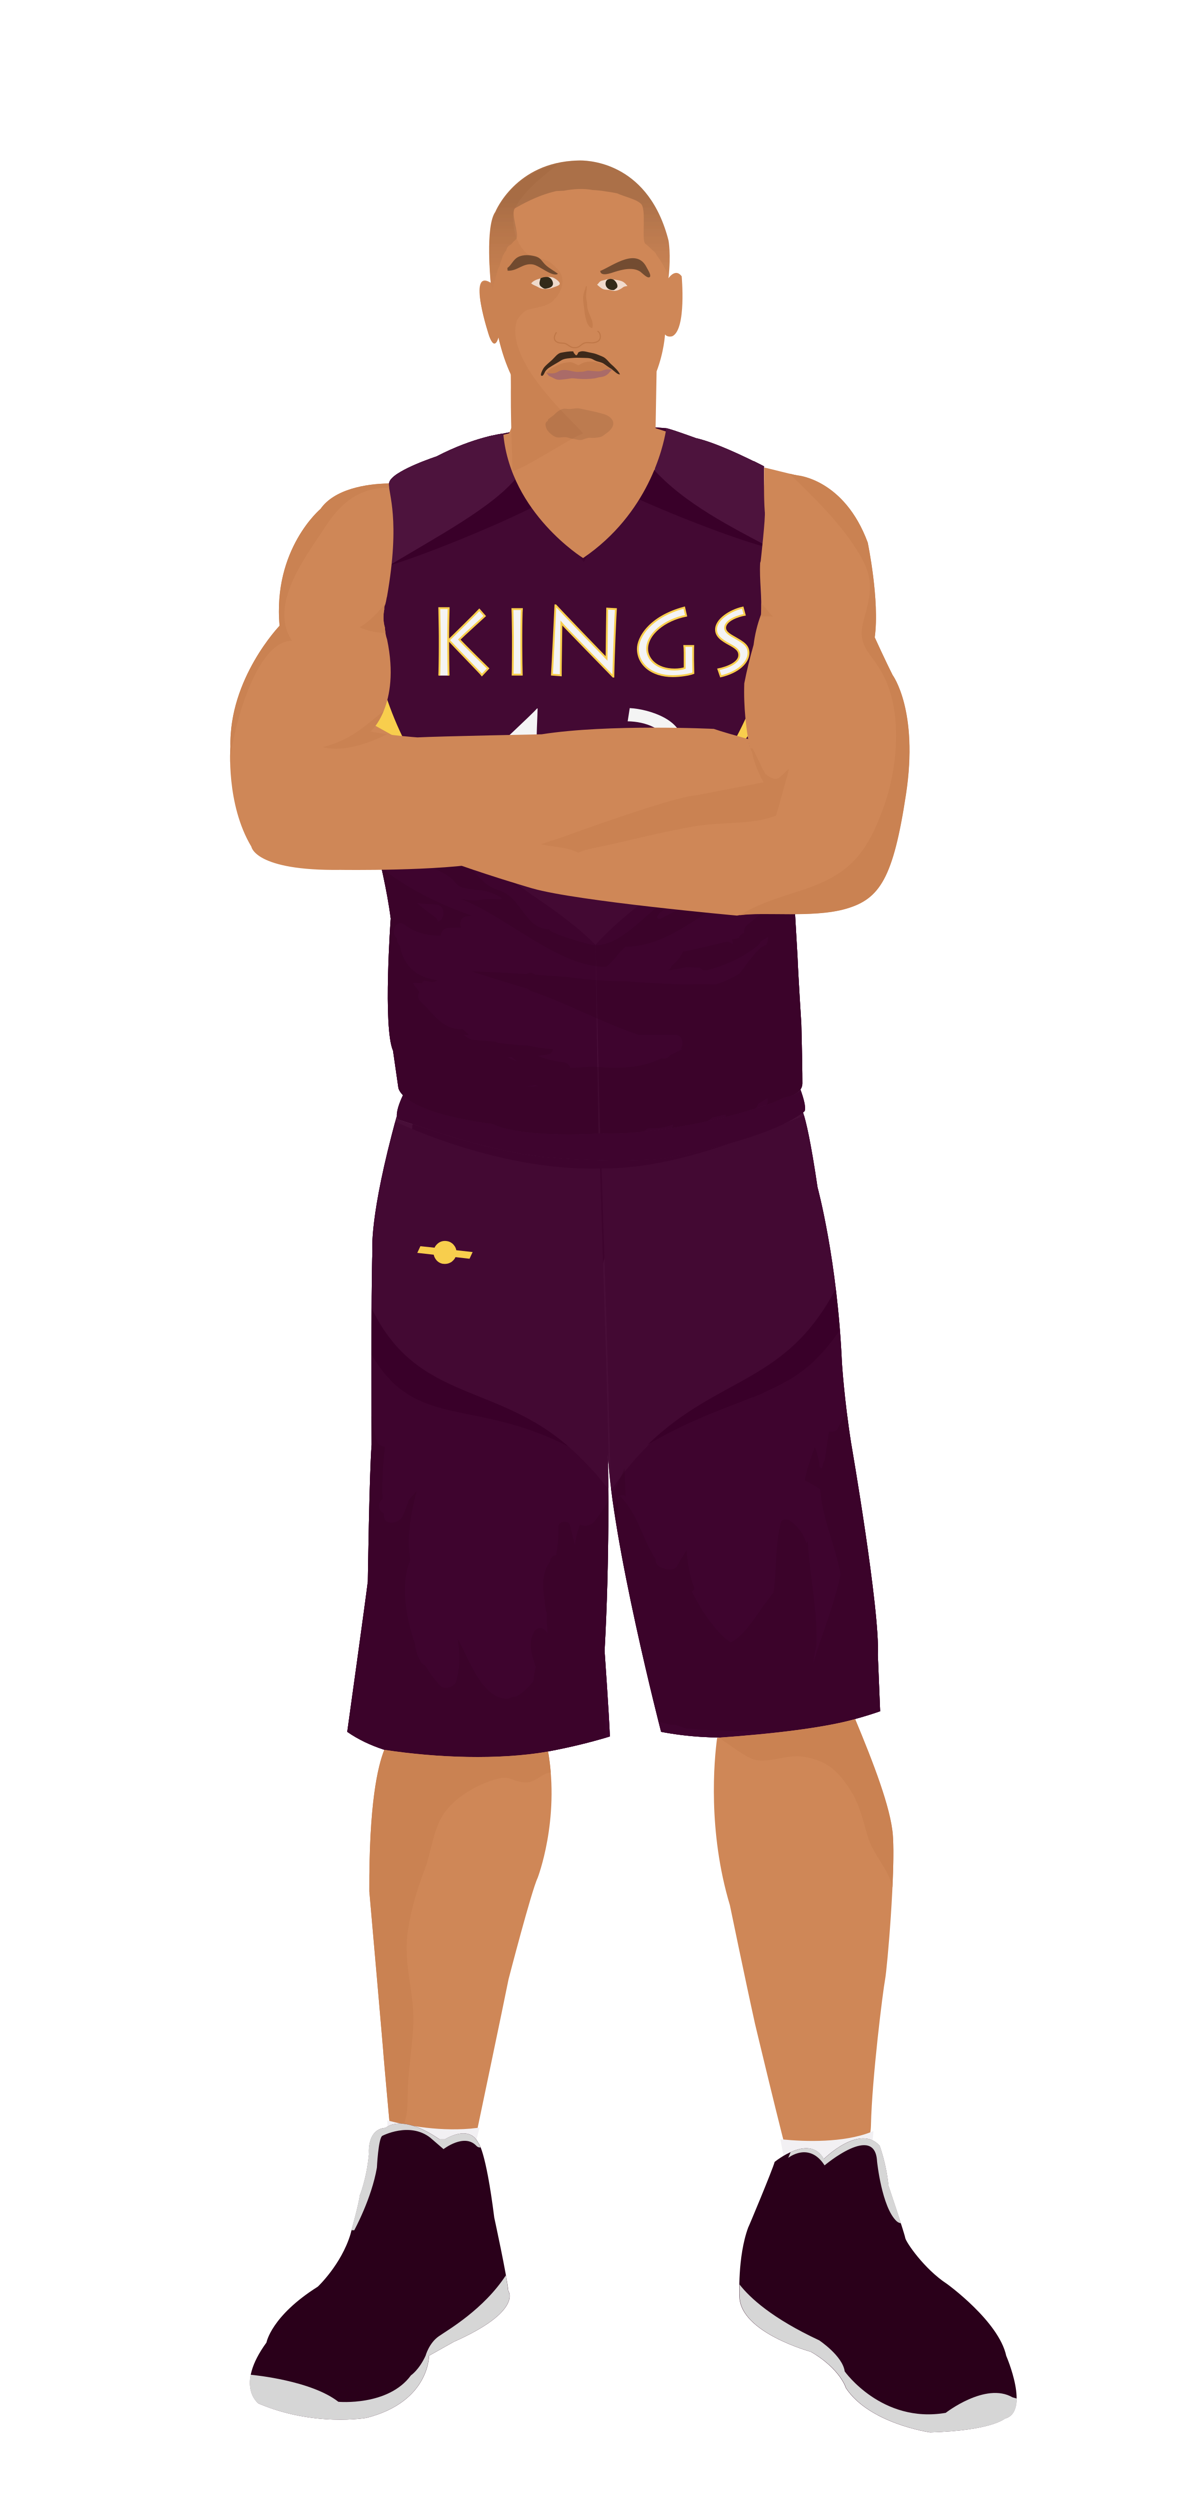 			<svg id="s57e8928319795" xmlns="http://www.w3.org/2000/svg" xmlns:xlink="http://www.w3.org/1999/xlink" x="0px" y="0px" width="1029.1px" height="2172px" viewBox="0 0 1029.1 2172">
			
			<defs>
				<style type="text/css"><![CDATA[
									#s57e8928319795 .uniform{fill:#480e38;}
					#s57e8928319795 .uniform.shadow{fill:#3e042e;}
								
									#s57e8928319795 .headband .base{fill:#F2F0F3;}
					#s57e8928319795 .headband .shadow{fill:#e8e6e9;}
					#s57e8928319795 .skin{fill:#cf8757;}
					#s57e8928319795 .skin.shadow{fill:#ca8252;}
					#s57e8928319795 .arms .wrap {fill:#340024;stroke-width:4;stroke:#340024}
					#s57e8928319795 .legs .wrap {fill:#e4ba39;stroke-width:4;stroke:#e4ba39}
					#s57e8928319795 .legs .socks {fill:#F2F0F3;stroke-width:3;stroke:#F2F0F3}
					#s57e8928319795 .shoes .base{fill:#2a001a;}
					#s57e8928319795 .shoes .sole{fill:#d6d6d6;}
								#s57e8928319795 .waist-base .uniform{fill:#390029;}
				]]></style>
			</defs>
			
			<g class="uniform uniform-base"><g class="jersey jersey-base"><path class="uniform" d="M324.6,723.6c5.6,24.6,11.8,49.4,15,74.4c0,0-6.9,94.4,2,114.8l4.6,31.9c0,0,0.9,21.2,82.3,31.8c0,0,19.5,12.4,96.4,8c0,0,38,2.7,106.2-14.2c0,0,38-9.7,50.4-16.8c0,0,15.9-1.8,15.9-12.4c0-10.6-0.2-23.7-0.9-51.5c0,0-2.7-42.5-3.3-58.4c0,0-3.8-66.1-4.6-78.5c0,0,8.8-61,9.7-84c0,0,0-29.2,2.7-52.2c0,0-31-101.7-31.9-129.2c0,0-6.4-60.2-5.1-82.1c0,0-37.8-19.9-59.1-24.6c0,0-21.9-8-25.9-8.6c0,0-8,69-72.3,112.8c0,0-63.3-39.2-69.4-108.2c0,0-24.8,2.7-57.9,19.9c0,0-34.1,11.1-40.3,20.8c-6.2,9.7,15,39.8-19.5,169c0,0.1,0,0.2,0,0.3c-1.4,11.4-2.8,22.8-4.4,34.2c-1.8,12.6-6.1,26.6-5.9,39.2c0.1,8.7,6.8,32.3,14.3,56.9"/><path class="uniform shadow" d="M323.6,716.8c7.7,25.1,16.4,51.1,20.1,63.2c5.9,19.1,7.8,36,7.8,56.5c0,13.7-3.5,25.5-6.7,38.5c-1.8,7.5-4.8,23.2-0.1,30c1.5-4.8,3.2-9.7,4.8-14.4c2,11.6,5.2,29.3,13.3,38.7c4.7,5.4,21.2,20.9,29.2,16.7c-3.4-8.5-9.9-15-17.2-20.5c-6.8-5.1-18.4-5.7-16.7-15.8c2.1-12.8,16.7-3.4,21.7,2.4c4,4.6,21.5,28.1,27.4,20.6c-9.6-11.3-28.8-25.5-31.9-40.5c6.6,1.6,17.7,6.8,23,11.4c6.1,5.3,9.3,13.2,12.9,20.2c3.9,7.7,9.9,17.5,11.2,26c0.4,0,1.4,0.1,1.9,0.1c1-18.7-15.7-31-19.1-47.7c-2.6-12.6-6.2-25.7-10-37.8c-1.6-5.3-3.7-14.9-7.6-18.8c-1.8-1.9-5.1-2.1-6.5-3.7c-4.8-5.3-6.5-18.1-8.3-24.8c-2.7-9.9-7.8-17.5-12.8-26.5c-10.3-18.7-17.7-45.6-15.7-67c2,1.6,4,3,6.4,3.4c0.1-2.9,0.5-5.9,1.2-8.7c3.6,7.3,8.8,14.4,12.9,21.6c6.9,12.2,4,30.2,12.6,40.8c1.2-4.7,2.7-11.5,7.7-13.3c0.2-4.9-0.4-10.4,0.6-14.9c4.5,9.2,8.2,19.2,12.3,28.7c8.4,19.5,12.2,39.5,18.1,59.8c4.3,14.9,9.3,30.2,9.6,45.8c0.1,6.3-0.5,12.5,0.8,18.7c0.9,4.7,4.2,38.4,13.3,35.8c4.6-1.3,4-13.6,4.3-17.2c2.6-26.3-9.5-48.4-13.7-73.5c-2.4-14.6-5.1-28.3-8.2-43c-4.7-22.2-7.3-45.6-18.4-65.5c-4-7.1-7-14.6-11.3-21c-5.4-8-10.6-16.2-14.1-25.7c-2.5-7-3.7-14.9-7.2-21.5c-3.2-6-8.6-10.3-11.2-16.9c-1.5-3.9-2.1-8-3.2-12c-2.8-10.5-8.7-21.2-10.2-31.8c-1.6-11.3,5.4-30.4-0.5-39.6c-0.1,5.7-3.1,11-3.4,16.8c-0.3,4-0.8,7.9-1.2,11.9c-1.6,18.5,8.7,40.8,3.2,58.1c-3.4-4-2.9-12.3-3.9-17c-3-15.1-6.7-28.3-14.3-42.2c4.7,11.9,4.8,27.3,4.9,40c0,9-2.3,17.2-2,26.3c0.3,8.8,2.9,17.1,3.9,25.7c-6.4-5.9-11.3,20.1-9,30.3"/><path class="uniform shadow" d="M660.1,650c0.5-11.7-0.1-23.1,2.5-34.4c1.1-4.9,2-9.6,2.1-14.6c0.2-7.3-0.3-15.1,0.1-22.2c8.2,10.1,11.9,22.7,19.1,33.2c1.6-4.2,0.5-10.4,0.7-15.1c7.3,7,11,25.7,11.9,35.4c1.5,16.6-4.4,33.9-8.1,49.9c-2.7,11.9-3.5,24.1-5.2,36.1c-2.2,15.5-7.6,30.4-6.5,46.5c7.1-1.3,7.5,10.2,6.6,14.9c-2.5,13.6-5.1,23.4-4.7,37.4c0.3,10.3-2.1,18.9-4,28.8c-0.8,4.1-5.6,11.5-4.9,14.6c9.6-2.8,4.5-17.3,10.9-19.4c0.7,10.5-3.3,18.2-3.9,28.2c-0.5,8.7,1.1,16.9,2.1,25.4c2.1-1,3.5-3.2,3.7-5.5c-5.7,7.8-14.4,11.6-19.5,20.1c-5.2,8.6-9.2,19.4-8.8,29.5c5.8-2.7,12.5-7.4,15.7-13.1c2.9-5,2.9-8.3,7.4-12.3c-9.7,11.7-19.8,20.7-33.3,27.3c-4.8,2.3-8.8,3.3-12.4,7.4c-2.2,2.5-4.3,9-9.2,8.1c-7.2-1.3-11.9-24.9-13.5-31.6c-2.9-12.9-6.6-24.2-11.2-36.4c-3.2-8.5-5.7-17.4-8.6-26c-2-5.8-4.4-13.7-2.8-19.3c5.8,11.3,9.2,23.4,15.5,34.6c4.3,7.7,6.1,16.1,10.9,23.4c3.2,5,8.4,16.2,15,16.5c7.1,0.3,9.7-10.3,11.7-15.5c3.6-9.2,5.9-18.7,5.1-28.7c-6.7,4.3-12.6,15.5-20,17.6c1.4-10,5.9-20,9.7-29.6c4.6-11.7,3.7-24.4,7.3-36.6c6.2-20.7,10.5-42.1,16.7-62.9c6.9-23.3,15.6-61.2,6.3-85.4c-5.1,4.4-4.9,13.3-6.2,19.6c-1.6,7.6-3.8,15.4-7,22.5c-4.8,10.7-11.6,15.3-23.7,17.1c-0.4-6.1,2.7-12,3.3-18.1c0.4-3.8-0.8-8.1-0.1-11.8c1.1-5.7,4.9-10.4,6-16c0.7-3.1,0.6-6.1,1.5-9c4.1,2.4,8.3,7.5,10,12.1c2.3-10.1,5.6-20.2,8.4-30.1c1.6-5.6,2.2-11.3,5.3-16.6"/><path class="uniform shadow" d="M424.4,379.2c11.1,80.6,82.8,112.2,82.8,112.2c80.8-47.9,81-116.6,81-116.6l-9-2.8c0,0-8,69-72.3,112.8c0,0-63.3-39.2-69.4-108.2l-11.5,2.2C425.4,378.9,424.9,379,424.4,379.2z"/><path class="uniform shadow" d="M506.8,484.8C571.2,441,579.2,372,579.2,372c-88.3-7.5-141.8,4.6-141.8,4.6C443.6,445.6,506.8,484.8,506.8,484.8z"/><path class="uniform shadow" d="M346.4,411c-3.3,2.1-5.9,4.2-7.2,6.3c-6.2,9.7,15,39.8-19.5,169c0,0.1,0,0.2,0,0.3c-1.4,11.4-2.8,22.8-4.4,34.2c-1.7,12.3-5.9,25.9-5.9,38.3C358.9,511.6,354,440.6,346.4,411z"/><path class="uniform shadow" d="M664.1,405.1c0,0-3.6-1.9-9.1-4.6c-2.9,33-6,131.5,45.4,222.1c0.2-2.1,0.4-4.2,0.6-6.3c0,0-31-101.7-31.9-129.2C669.2,487.2,662.8,427,664.1,405.1z"/></g><g class="waist waist-base"><path class="uniform shadow" d="M681.6,953.4c-12.4,7.1-50.4,16.8-50.4,16.8C563,987.1,525,984.4,525,984.4c-77,4.4-96.4-8-96.4-8c-52.5-6.8-71.5-18.1-78.3-25.2c-8.3,17.5-4.6,21.2-4.6,21.2c2,0.7,30.5,10,30.5,10c63.7,21.2,101.5,23.2,101.5,23.2c65.7,5.3,100.9,0.7,100.9,0.7c102.8-19.9,120.8-41.1,120.8-41.1c1.3-3.2-0.9-11.1-3.6-18.6C691.5,952.3,681.6,953.4,681.6,953.4z"/></g><g class="shorts shorts-base"><path class="uniform" d="M763,1437.6c2-38.5-23.2-183.8-23.2-183.8c-6-37.8-8-69.7-8-69.7c-4-89.6-21.2-152.6-21.2-152.6c-5.9-39.9-10-57.4-12.6-65.1c-5.6,4.8-31.3,22.8-119.5,39.9c0,0-35.2,4.6-100.9-0.7c0,0-37.8-2-101.5-23.2c0,0-28.5-9.3-30.5-10c0,0-0.6-0.7-0.8-2.7c-24.2,87.8-21.1,116.8-21.1,116.8c-1.3,31.2-0.7,168.5-0.7,168.5c-2,24.5-3.3,118.8-3.3,118.8c-2,16.6-17.9,130.7-17.9,130.7c76.3,53.1,228.3,4,228.3,4c-0.7-19.2-4.6-74.3-4.6-74.3c4.4-80.5,3.3-151.7,2.8-172.8c3,75.8,46.3,243.1,46.3,243.1c92.9,17.9,190.4-17.9,190.4-17.9L763,1437.6z"/><path class="uniform shadow" d="M715.2,1168.2c4.1-13.7-1.4-30.5-2.9-44.3c-1.2-11.6-1.8-22.4-2.4-34.2c-0.6-12.1-4.5-21.5-6.4-33.5c-1.5-9.1-2.6-18.2-5.1-26.8c-5-17.4-10.4-35.5-16.9-53.1c-16.5,8-47.3,19.1-103,29.9c0,0-35.2,4.6-100.9-0.7c0,0-37.8-2-101.5-23.2c0,0-9.2-3-17.6-5.7c-0.3,7.2-1.7,15.1-2.6,20.1c-2.2,12.5-10.4,23.3-16.1,34.3c-6.5,12.4-4.2,25-6,38.4c-1.2,9.2-7.4,17.7-6.9,27.2c8.8-5.1,8.8-17,13.3-25.6c7.6,10.5,1.7,38.1,0,51.1c-2.4,18-1.1,36.9-1.1,55.1c0,19.4,0.2,38.8-2.7,57.5c-2.3,15,3.6,30.2,3.6,45.1c0,16.5-3.8,31.3-7.1,47.3c-4.3,20.4-6.6,34.8-1.7,55.2c4.2,17.6,2.8,35.7,7.1,53.2c2.2,9.1,6.4,17.2,9.5,26c1.9,5.3,2.6,12.4,6,16.7c-1.5-9.3-0.8-17-4.1-26.1c-2.4-6.6-5.5-12.8-7.9-19.4c-3.4-9.5-2.7-18.5-2.7-28.8c0-10.9-1.9-18.6-3.3-28.9c-2.1-15.5,3-29.1,7.8-44.2c19.1,19.4,1.8,62.2,23.9,78.6c2.4-7.4,0.2-16.5-0.1-24.3c-0.3-8.9,0.2-17.8,0-26.6c-0.4-20.7-5.4-39.3-8.6-59.4c-5.3-32.8-8.1-66-14.4-98.9c-5.3-27.9-5.8-51.7,2.6-79.1c9.7-31.6,13-64,23.2-95.4c3.2,4.1,4.8,10.7,4.6,16.9c3.5-9.7,8.5-17.5,13.1-27.5c13.5,19.3-7.3,54.8,11.2,71.6c1.1-20.5-13.4-52.2,4.5-67.4c6.8,10.8-2.5,22.6,2,33.3c4.8-14.6-1.5-38.4,12.2-48.9c4.8,3.1,4.7,10.4,6.4,15.7c2.8,8.9,7,22.5,14,29.7c3.6-9.9-8.2-21.9-6.3-32.4c2.4-13.2,8.4-3.2,11.5,4.2c8.5,20.1,17.6,44,17.7,65.9c0-16.7-0.2-31.5,2.8-47.7c11.5-3.3,10.7,31.4,14.1,39c3.8-10.8,5.8-22.3,9.8-33c4,9.3,2.5,21.4,2.5,31.5c0,6.7,0.4,13.5,0.7,20.3c-1.3,23.1-4.3,75-4.3,75.5c-1.8,23-9.9,55.6,2.8,76.7c-0.3-22.2,1.7-107.6,2.1-147.6c0.6-2.8,1.3-5.7,2.2-8.5c3.7-11.9,7.6-31.5,15.1-41c9.8,37.4-1.1,76.6-5.3,113.5c-3.3,29.4,2.6,52.1,9.5,79.8c4.6,18.4,2.4,31.5,0.2,49.5c-0.7,5.8-2.9,27.2,1.8,30.5c3.6-7.2,0.3-13.3,0-20c-0.6-10.5,3.7-19.5,6-29.4c5.8-25-2.4-44.7-9.8-68.7c-10-32.7,0.8-67,10-98.9c5.7-19.8,9-40.2,14.2-59.7c18.2,5.5,17.3,50.3,15.8,66.1c-2.8,28.8-5.2,57-5.2,86c0,19.4,4.9,37.3,3.3,56.4c-1.2,14.8-1,31.3,2,45.9c2,9.8,6.7,18.8,8.2,28.7c1.6,10.7,3.5,21.2,5.5,31.6c0.2,2.5,0.5,6,0.5,7.5c0.1,15.5,3.4,29.3,8.1,43.7c0.9,7,2.5,16.3,4.3,22.8c3.8,14.2,9.1,27.1,19.3,36.3c4.3,3.8,12.5,12.3,16.4,1.6c-8.8-10.1-20.3-15.8-27-27.4c-5-8.8-8.1-18.5-11.4-28.1c-0.3-0.8-0.9-3.1-1.3-4.8c-1.1-9.2-1.9-18.5-4-27.5c-1.6-7.2-3.5-17.6-4.9-25.1c-0.4-4.3-1.1-8.6-2.1-13c-2.4-10.4-1.6-20-3-30.4c-3.5-25.4-10.1-50.1-10.3-76.2c-0.3-38.4-0.4-76.3,4.4-114.1c2.4-18.4,1.1-36.7,2.6-54.8c1-12.4,8.4-39.1,16.7-48.4c19.5,20.3,5.4,57.7,6.4,82.5c8.4-18.6,3.4-61.4,22-73.7c3.1,6.4,4.5,15.5,4.3,24.4c2.2-14,5.7-30,13.5-35.6c7.9-5.7,6.3-0.1,8,7.6c1.8,8.2,5,16.3,11.1,22.4c6.3-6.2,5.4-22.1,9.3-30.5c3-6.4,8.3-13.6,12.1-18.6c2.1,5.6,3.9,15.1,7.7,19.4c2.8-5.1,2.2-9.9,6.4-13.5c15.2,37.2,1.4,81.1-6.2,118.7c-4.1,20.3-7.3,40.9-10.4,61.1c-2.2,14.3-7.4,37.3,1.3,50.2c5.7-16.8,4.4-34.9,9.2-52c4.4-15.9,8.6-31,13.2-46.9c6-20.5,8.2-42.7,14.2-62.5c0.3,13.6-3.1,26.9-4.6,40.5c-1.3,12.5-0.7,25-1.9,37.5c-2,21.2-6.4,44.7-4.1,66c2.9,26.5,16.2,51.9,13.1,79.4c-3.6,32.2,6.9,61.6,5.1,93.5c-0.8,14.3-6.5,30.6,1,43.9c11.2-8.4,4.8-28.4,4.5-40c-0.3-11.6,0.9-23.3,0.9-35c0-10.9,0-21.7,0-32.6c0-14.4,3.1-27.8,3.6-42c0.4-11.4-2.7-22.4-2.7-33.9c0-8.4,0-16.8,0-25.2c0-22.3-4.5-46.3-2.5-68.1C711.6,1162.6,714.2,1164.9,715.2,1168.2z"/></g></g><g class="mask-shorts"><g><defs><path id="s57e8928319795-shorts-clip-path-def" d="M763,1437.6c2-38.5-23.2-183.8-23.2-183.8c-6-37.8-8-69.7-8-69.7c-4-89.6-21.2-152.6-21.2-152.6c-5.9-39.9-10-57.4-12.6-65.1c-5.6,4.8-31.3,22.8-119.5,39.9c0,0-35.2,4.6-100.9-0.7c0,0-37.8-2-101.5-23.2c0,0-28.5-9.3-30.5-10c0,0-0.6-0.7-0.8-2.7c-24.2,87.8-21.1,116.8-21.1,116.8c-1.3,31.2-0.7,168.5-0.7,168.5c-2,24.5-3.3,118.8-3.3,118.8c-2,16.6-17.9,130.7-17.9,130.7c76.3,53.1,228.3,4,228.3,4c-0.7-19.2-4.6-74.3-4.6-74.3c4.4-80.5,3.3-151.7,2.8-172.8c3,75.8,46.3,243.1,46.3,243.1c92.9,17.9,190.4-17.9,190.4-17.9L763,1437.6z"/></defs><clipPath id="s57e8928319795-shorts-clip-path"><use xlink:href="#s57e8928319795-shorts-clip-path-def" overflow="visible"/></clipPath></g></g><g class="mask-jersey"><g><defs><path id="s57e8928319795-jersey-clip-path-def" d="M324.6,723.6c5.6,24.6,11.8,49.4,15,74.4c0,0-6.9,94.4,2,114.8l4.6,31.9c0,0,0.9,21.2,82.3,31.8c0,0,19.5,12.4,96.4,8c0,0,38,2.7,106.2-14.2c0,0,38-9.7,50.4-16.8c0,0,15.9-1.8,15.9-12.4c0-10.6-0.2-23.7-0.9-51.5c0,0-2.7-42.5-3.3-58.4c0,0-3.8-66.1-4.6-78.5c0,0,8.8-61,9.7-84c0,0,0-29.2,2.7-52.2c0,0-31-101.7-31.9-129.2c0,0-6.4-60.2-5.1-82.1c0,0-37.8-19.9-59.1-24.6c0,0-21.9-8-25.9-8.6c0,0-8,69-72.3,112.8c0,0-63.3-39.2-69.4-108.2c0,0-24.8,2.7-57.9,19.9c0,0-34.1,11.1-40.3,20.8c-6.2,9.7,15,39.8-19.5,169c0,0.1,0,0.2,0,0.3c-1.4,11.4-2.8,22.8-4.4,34.2c-1.8,12.6-6.1,26.6-5.9,39.2c0.1,8.7,6.8,32.3,14.3,56.9"/></defs><clipPath id="s57e8928319795-jersey-clip-path"><use xlink:href="#s57e8928319795-jersey-clip-path-def" overflow="visible"/></clipPath></g><g><defs><path id="s57e8928319795-waist-clip-path-def" d="M681.6,953.4c-12.4,7.1-50.4,16.8-50.4,16.8C563,987.1,525,984.4,525,984.4c-77,4.4-96.4-8-96.4-8 c-52.5-6.8-71.5-18.1-78.3-25.2c-8.3,17.5-4.6,21.2-4.6,21.2c2,0.7,30.5,10,30.5,10c63.7,21.2,101.5,23.2,101.5,23.2 c65.7,5.3,100.9,0.7,100.9,0.7c102.8-19.9,120.8-41.1,120.8-41.1c1.3-3.2-0.9-11.1-3.6-18.6 C691.5,952.3,681.6,953.4,681.6,953.4z"/></defs><clipPath id="s57e8928319795-waist-clip-path"><use xlink:href="#s57e8928319795-waist-clip-path-def"  overflow="visible"/></clipPath></g></g>		
<defs><style type="text/css"><![CDATA[
#s57e8928319795 .uniform{fill:#480e38;}
#s57e8928319795 .uniform.shadow{fill:#3e042e;}
#s57e8928319795 .uniform-pattern .pattern-1{fill:#f8ce4d;}
#s57e8928319795 .uniform-pattern .identifiers .logo path{ fill:#f4f4f4; stroke-width:20; stroke:#f8ce4d;}
#s57e8928319795 .uniform-pattern .identifiers .number path{ fill:#f4f4f4;}
]]></style></defs>
<g class="uniform uniform-base"><g class="jersey jersey-base"><path class="uniform" d="M324.6,723.6c5.6,24.6,11.8,49.4,15,74.4c0,0-6.9,94.4,2,114.8l4.6,31.9c0,0,0.9,21.2,82.3,31.8c0,0,19.5,12.4,96.4,8c0,0,38,2.7,106.2-14.2c0,0,38-9.7,50.4-16.8c0,0,15.9-1.8,15.9-12.4c0-10.6-0.2-23.7-0.9-51.5c0,0-2.7-42.5-3.3-58.4c0,0-3.8-66.1-4.6-78.5c0,0,8.8-61,9.7-84c0,0,0-29.2,2.7-52.2c0,0-31-101.7-31.9-129.2c0,0-6.4-60.2-5.1-82.1c0,0-37.8-19.9-59.1-24.6c0,0-21.9-8-25.9-8.6c0,0-8,69-72.3,112.8c0,0-63.3-39.2-69.4-108.2c0,0-24.8,2.7-57.9,19.9c0,0-34.1,11.1-40.3,20.8c-6.2,9.7,15,39.8-19.5,169c0,0.1,0,0.2,0,0.3c-1.4,11.4-2.8,22.8-4.4,34.2c-1.8,12.6-6.1,26.6-5.9,39.2c0.1,8.7,6.8,32.3,14.3,56.9"/><path class="uniform shadow" d="M323.6,716.8c7.7,25.1,16.4,51.1,20.1,63.2c5.9,19.1,7.8,36,7.8,56.5c0,13.7-3.5,25.5-6.7,38.5c-1.8,7.5-4.8,23.2-0.1,30c1.5-4.8,3.2-9.7,4.8-14.4c2,11.6,5.2,29.3,13.3,38.7c4.7,5.4,21.2,20.9,29.2,16.7c-3.4-8.5-9.9-15-17.2-20.5c-6.8-5.1-18.4-5.7-16.7-15.8c2.1-12.8,16.7-3.4,21.7,2.4c4,4.6,21.5,28.1,27.4,20.6c-9.6-11.3-28.8-25.5-31.9-40.5c6.6,1.6,17.7,6.8,23,11.4c6.1,5.3,9.3,13.2,12.9,20.2c3.9,7.7,9.9,17.5,11.2,26c0.4,0,1.4,0.1,1.9,0.1c1-18.7-15.7-31-19.1-47.7c-2.6-12.6-6.2-25.7-10-37.8c-1.6-5.3-3.7-14.9-7.6-18.8c-1.8-1.9-5.1-2.1-6.5-3.7c-4.8-5.3-6.5-18.1-8.3-24.8c-2.7-9.9-7.8-17.5-12.8-26.5c-10.3-18.7-17.7-45.6-15.7-67c2,1.6,4,3,6.4,3.4c0.1-2.9,0.5-5.9,1.2-8.7c3.6,7.3,8.8,14.4,12.9,21.6c6.9,12.2,4,30.2,12.6,40.8c1.2-4.7,2.7-11.5,7.7-13.3c0.2-4.9-0.4-10.4,0.6-14.9c4.5,9.2,8.2,19.2,12.3,28.7c8.4,19.5,12.2,39.5,18.1,59.8c4.3,14.9,9.3,30.2,9.6,45.8c0.1,6.3-0.5,12.5,0.8,18.7c0.9,4.7,4.2,38.4,13.3,35.8c4.6-1.3,4-13.6,4.3-17.2c2.6-26.3-9.5-48.4-13.7-73.5c-2.4-14.6-5.1-28.3-8.2-43c-4.7-22.2-7.3-45.6-18.4-65.5c-4-7.1-7-14.6-11.3-21c-5.4-8-10.6-16.2-14.1-25.7c-2.5-7-3.7-14.9-7.2-21.5c-3.2-6-8.6-10.3-11.2-16.9c-1.5-3.9-2.1-8-3.2-12c-2.8-10.5-8.7-21.2-10.2-31.8c-1.6-11.3,5.4-30.4-0.5-39.6c-0.1,5.7-3.1,11-3.4,16.8c-0.3,4-0.8,7.9-1.2,11.9c-1.6,18.5,8.7,40.8,3.2,58.1c-3.4-4-2.9-12.3-3.9-17c-3-15.1-6.7-28.3-14.3-42.2c4.7,11.9,4.8,27.3,4.9,40c0,9-2.3,17.2-2,26.3c0.3,8.8,2.9,17.1,3.9,25.7c-6.4-5.9-11.3,20.1-9,30.3"/><path class="uniform shadow" d="M660.1,650c0.5-11.7-0.1-23.1,2.5-34.4c1.1-4.9,2-9.6,2.1-14.6c0.2-7.3-0.3-15.1,0.1-22.2c8.2,10.1,11.9,22.7,19.1,33.2c1.6-4.2,0.5-10.4,0.7-15.1c7.3,7,11,25.7,11.9,35.4c1.5,16.6-4.4,33.9-8.1,49.9c-2.7,11.9-3.5,24.1-5.2,36.1c-2.2,15.5-7.6,30.4-6.5,46.5c7.1-1.3,7.5,10.2,6.6,14.9c-2.5,13.6-5.1,23.4-4.7,37.4c0.3,10.3-2.1,18.9-4,28.8c-0.8,4.1-5.6,11.5-4.9,14.6c9.6-2.8,4.5-17.3,10.9-19.4c0.7,10.5-3.3,18.2-3.9,28.2c-0.5,8.7,1.1,16.9,2.1,25.4c2.1-1,3.5-3.2,3.7-5.5c-5.7,7.8-14.4,11.6-19.5,20.1c-5.2,8.6-9.2,19.4-8.8,29.5c5.8-2.7,12.5-7.4,15.7-13.1c2.9-5,2.9-8.3,7.4-12.3c-9.7,11.7-19.8,20.7-33.3,27.3c-4.8,2.3-8.8,3.3-12.4,7.4c-2.2,2.5-4.3,9-9.2,8.1c-7.2-1.3-11.9-24.9-13.5-31.6c-2.9-12.9-6.6-24.2-11.2-36.4c-3.2-8.5-5.7-17.4-8.6-26c-2-5.8-4.4-13.7-2.8-19.3c5.8,11.3,9.2,23.4,15.5,34.6c4.3,7.7,6.1,16.1,10.9,23.4c3.2,5,8.4,16.2,15,16.5c7.1,0.3,9.7-10.3,11.7-15.5c3.6-9.2,5.9-18.7,5.1-28.7c-6.7,4.3-12.6,15.5-20,17.6c1.4-10,5.9-20,9.7-29.6c4.6-11.7,3.7-24.4,7.3-36.6c6.2-20.7,10.5-42.1,16.7-62.9c6.9-23.3,15.6-61.2,6.3-85.4c-5.1,4.4-4.9,13.3-6.2,19.6c-1.6,7.6-3.8,15.4-7,22.5c-4.8,10.7-11.6,15.3-23.7,17.1c-0.4-6.1,2.7-12,3.3-18.1c0.4-3.8-0.8-8.1-0.1-11.8c1.1-5.7,4.9-10.4,6-16c0.7-3.1,0.6-6.1,1.5-9c4.1,2.4,8.3,7.5,10,12.1c2.3-10.1,5.6-20.2,8.4-30.1c1.6-5.6,2.2-11.3,5.3-16.6"/><path class="uniform shadow" d="M424.4,379.2c11.1,80.6,82.8,112.2,82.8,112.2c80.8-47.9,81-116.6,81-116.6l-9-2.8c0,0-8,69-72.3,112.8c0,0-63.3-39.2-69.4-108.2l-11.5,2.2C425.4,378.9,424.9,379,424.4,379.2z"/><path class="uniform shadow" d="M506.8,484.8C571.2,441,579.2,372,579.2,372c-88.3-7.5-141.8,4.6-141.8,4.6C443.6,445.6,506.8,484.8,506.8,484.8z"/><path class="uniform shadow" d="M346.4,411c-3.3,2.1-5.9,4.2-7.2,6.3c-6.2,9.7,15,39.8-19.5,169c0,0.1,0,0.2,0,0.3c-1.4,11.4-2.8,22.8-4.4,34.2c-1.7,12.3-5.9,25.9-5.9,38.3C358.9,511.6,354,440.6,346.4,411z"/><path class="uniform shadow" d="M664.1,405.1c0,0-3.6-1.9-9.1-4.6c-2.9,33-6,131.5,45.4,222.1c0.2-2.1,0.4-4.2,0.6-6.3c0,0-31-101.7-31.9-129.2C669.2,487.2,662.8,427,664.1,405.1z"/></g><g class="waist waist-base"><path class="uniform shadow" d="M681.6,953.4c-12.4,7.1-50.4,16.8-50.4,16.8C563,987.1,525,984.4,525,984.4c-77,4.4-96.4-8-96.4-8c-52.5-6.8-71.5-18.1-78.3-25.2c-8.3,17.5-4.6,21.2-4.6,21.2c2,0.7,30.5,10,30.5,10c63.7,21.2,101.5,23.2,101.5,23.2c65.7,5.3,100.9,0.7,100.9,0.7c102.8-19.9,120.8-41.1,120.8-41.1c1.3-3.2-0.9-11.1-3.6-18.6C691.5,952.3,681.6,953.4,681.6,953.4z"/></g><g class="shorts shorts-base"><path class="uniform" d="M763,1437.6c2-38.5-23.2-183.8-23.2-183.8c-6-37.8-8-69.7-8-69.7c-4-89.6-21.2-152.6-21.2-152.6c-5.9-39.9-10-57.4-12.6-65.1c-5.6,4.8-31.3,22.8-119.5,39.9c0,0-35.2,4.6-100.9-0.7c0,0-37.8-2-101.5-23.2c0,0-28.5-9.3-30.5-10c0,0-0.6-0.7-0.8-2.7c-24.2,87.8-21.1,116.8-21.1,116.8c-1.3,31.2-0.7,168.5-0.7,168.5c-2,24.5-3.3,118.8-3.3,118.8c-2,16.6-17.9,130.7-17.9,130.7c76.3,53.1,228.3,4,228.3,4c-0.7-19.2-4.6-74.3-4.6-74.3c4.4-80.5,3.3-151.7,2.8-172.8c3,75.8,46.3,243.1,46.3,243.1c92.9,17.9,190.4-17.9,190.4-17.9L763,1437.6z"/><path class="uniform shadow" d="M715.2,1168.2c4.1-13.7-1.4-30.5-2.9-44.3c-1.2-11.6-1.8-22.4-2.4-34.2c-0.6-12.1-4.5-21.5-6.4-33.5c-1.5-9.1-2.6-18.2-5.1-26.8c-5-17.4-10.4-35.5-16.9-53.1c-16.5,8-47.3,19.1-103,29.9c0,0-35.2,4.6-100.9-0.7c0,0-37.8-2-101.5-23.2c0,0-9.2-3-17.6-5.7c-0.3,7.2-1.7,15.1-2.6,20.1c-2.2,12.5-10.4,23.3-16.1,34.3c-6.5,12.4-4.2,25-6,38.4c-1.2,9.2-7.4,17.7-6.9,27.2c8.8-5.1,8.8-17,13.3-25.6c7.6,10.5,1.7,38.1,0,51.1c-2.4,18-1.1,36.9-1.1,55.1c0,19.4,0.2,38.8-2.7,57.5c-2.3,15,3.6,30.2,3.6,45.1c0,16.5-3.8,31.3-7.1,47.3c-4.3,20.4-6.6,34.8-1.7,55.2c4.2,17.6,2.8,35.7,7.1,53.2c2.2,9.1,6.4,17.2,9.5,26c1.9,5.3,2.6,12.4,6,16.7c-1.5-9.3-0.8-17-4.1-26.1c-2.4-6.6-5.5-12.8-7.9-19.4c-3.4-9.5-2.7-18.5-2.7-28.8c0-10.9-1.9-18.6-3.3-28.9c-2.1-15.5,3-29.1,7.8-44.2c19.1,19.4,1.8,62.2,23.9,78.6c2.4-7.4,0.2-16.5-0.1-24.3c-0.3-8.9,0.2-17.8,0-26.6c-0.4-20.7-5.4-39.3-8.6-59.4c-5.3-32.8-8.1-66-14.4-98.9c-5.3-27.9-5.8-51.7,2.6-79.1c9.7-31.6,13-64,23.2-95.4c3.2,4.1,4.8,10.7,4.6,16.9c3.5-9.7,8.5-17.5,13.1-27.5c13.5,19.3-7.3,54.8,11.2,71.6c1.1-20.5-13.4-52.2,4.5-67.4c6.8,10.8-2.5,22.6,2,33.3c4.8-14.6-1.5-38.4,12.2-48.9c4.8,3.1,4.7,10.4,6.4,15.7c2.8,8.9,7,22.5,14,29.7c3.6-9.9-8.2-21.9-6.3-32.4c2.4-13.2,8.4-3.2,11.5,4.2c8.5,20.1,17.6,44,17.7,65.9c0-16.7-0.2-31.5,2.8-47.7c11.5-3.3,10.7,31.4,14.1,39c3.8-10.8,5.8-22.3,9.8-33c4,9.3,2.5,21.4,2.5,31.5c0,6.7,0.4,13.5,0.7,20.3c-1.3,23.1-4.3,75-4.3,75.5c-1.8,23-9.9,55.6,2.8,76.7c-0.3-22.2,1.7-107.6,2.1-147.6c0.6-2.8,1.3-5.7,2.2-8.5c3.7-11.9,7.6-31.5,15.1-41c9.8,37.4-1.1,76.6-5.3,113.5c-3.3,29.4,2.6,52.1,9.5,79.8c4.6,18.4,2.4,31.5,0.2,49.5c-0.7,5.8-2.9,27.2,1.8,30.5c3.6-7.2,0.3-13.3,0-20c-0.6-10.5,3.7-19.5,6-29.4c5.8-25-2.4-44.7-9.8-68.7c-10-32.7,0.8-67,10-98.9c5.7-19.8,9-40.2,14.2-59.7c18.2,5.5,17.3,50.3,15.8,66.1c-2.8,28.8-5.2,57-5.2,86c0,19.4,4.9,37.3,3.3,56.4c-1.2,14.8-1,31.3,2,45.9c2,9.8,6.7,18.8,8.2,28.7c1.6,10.7,3.5,21.2,5.5,31.6c0.2,2.5,0.5,6,0.5,7.5c0.1,15.5,3.4,29.3,8.1,43.7c0.9,7,2.5,16.3,4.3,22.8c3.8,14.2,9.1,27.1,19.3,36.3c4.3,3.8,12.5,12.3,16.4,1.6c-8.8-10.1-20.3-15.8-27-27.4c-5-8.8-8.1-18.5-11.4-28.1c-0.3-0.8-0.9-3.1-1.3-4.8c-1.1-9.2-1.9-18.5-4-27.5c-1.6-7.2-3.5-17.6-4.9-25.1c-0.4-4.3-1.1-8.6-2.1-13c-2.4-10.4-1.6-20-3-30.4c-3.5-25.4-10.1-50.1-10.3-76.2c-0.3-38.4-0.4-76.3,4.4-114.1c2.4-18.4,1.1-36.7,2.6-54.8c1-12.4,8.4-39.1,16.7-48.4c19.5,20.3,5.4,57.7,6.4,82.5c8.4-18.6,3.4-61.4,22-73.7c3.1,6.4,4.5,15.5,4.3,24.4c2.2-14,5.7-30,13.5-35.6c7.9-5.7,6.3-0.1,8,7.6c1.8,8.2,5,16.3,11.1,22.4c6.3-6.2,5.4-22.1,9.3-30.5c3-6.4,8.3-13.6,12.1-18.6c2.1,5.6,3.9,15.1,7.7,19.4c2.8-5.1,2.2-9.9,6.4-13.5c15.2,37.2,1.4,81.1-6.2,118.7c-4.1,20.3-7.3,40.9-10.4,61.1c-2.2,14.3-7.4,37.3,1.3,50.2c5.7-16.8,4.4-34.9,9.2-52c4.4-15.9,8.6-31,13.2-46.9c6-20.5,8.2-42.7,14.2-62.5c0.3,13.6-3.1,26.9-4.6,40.5c-1.3,12.5-0.7,25-1.9,37.5c-2,21.2-6.4,44.7-4.1,66c2.9,26.5,16.2,51.9,13.1,79.4c-3.6,32.2,6.9,61.6,5.1,93.5c-0.8,14.3-6.5,30.6,1,43.9c11.2-8.4,4.8-28.4,4.5-40c-0.3-11.6,0.9-23.3,0.9-35c0-10.9,0-21.7,0-32.6c0-14.4,3.1-27.8,3.6-42c0.4-11.4-2.7-22.4-2.7-33.9c0-8.4,0-16.8,0-25.2c0-22.3-4.5-46.3-2.5-68.1C711.6,1162.6,714.2,1164.9,715.2,1168.2z"/></g></g><g class="mask-shorts"><g><defs><path id="s57e8928319795-shorts-clip-path-def" d="M763,1437.6c2-38.5-23.2-183.8-23.2-183.8c-6-37.8-8-69.7-8-69.7c-4-89.6-21.2-152.6-21.2-152.6c-5.9-39.9-10-57.4-12.6-65.1c-5.6,4.8-31.3,22.8-119.5,39.9c0,0-35.2,4.6-100.9-0.7c0,0-37.8-2-101.5-23.2c0,0-28.5-9.3-30.5-10c0,0-0.6-0.7-0.8-2.7c-24.2,87.8-21.1,116.8-21.1,116.8c-1.3,31.2-0.7,168.5-0.7,168.5c-2,24.5-3.3,118.8-3.3,118.8c-2,16.6-17.9,130.7-17.9,130.7c76.3,53.1,228.3,4,228.3,4c-0.7-19.2-4.6-74.3-4.6-74.3c4.4-80.5,3.3-151.7,2.8-172.8c3,75.8,46.3,243.1,46.3,243.1c92.9,17.9,190.4-17.9,190.4-17.9L763,1437.6z"/></defs><clipPath id="s57e8928319795-shorts-clip-path"><use xlink:href="#s57e8928319795-shorts-clip-path-def" overflow="visible"/></clipPath></g></g><g class="mask-jersey"><g><defs><path id="s57e8928319795-jersey-clip-path-def" d="M324.6,723.6c5.6,24.6,11.8,49.4,15,74.4c0,0-6.9,94.4,2,114.8l4.6,31.9c0,0,0.9,21.2,82.3,31.8c0,0,19.5,12.4,96.4,8c0,0,38,2.7,106.2-14.2c0,0,38-9.7,50.4-16.8c0,0,15.9-1.8,15.9-12.4c0-10.6-0.2-23.7-0.9-51.5c0,0-2.7-42.5-3.3-58.4c0,0-3.8-66.1-4.6-78.5c0,0,8.8-61,9.7-84c0,0,0-29.2,2.7-52.2c0,0-31-101.7-31.9-129.2c0,0-6.4-60.2-5.1-82.1c0,0-37.8-19.9-59.1-24.6c0,0-21.9-8-25.9-8.6c0,0-8,69-72.3,112.8c0,0-63.3-39.2-69.4-108.2c0,0-24.8,2.7-57.9,19.9c0,0-34.1,11.1-40.3,20.8c-6.2,9.7,15,39.8-19.5,169c0,0.1,0,0.2,0,0.3c-1.4,11.4-2.8,22.8-4.4,34.2c-1.8,12.6-6.1,26.6-5.9,39.2c0.1,8.7,6.8,32.3,14.3,56.9"/></defs><clipPath id="s57e8928319795-jersey-clip-path"><use xlink:href="#s57e8928319795-jersey-clip-path-def" overflow="visible"/></clipPath></g><g><defs><path id="s57e8928319795-waist-clip-path-def" d="M681.6,953.4c-12.4,7.1-50.4,16.8-50.4,16.8C563,987.1,525,984.4,525,984.4c-77,4.4-96.4-8-96.4-8 c-52.5-6.8-71.5-18.1-78.3-25.2c-8.3,17.5-4.6,21.2-4.6,21.2c2,0.7,30.5,10,30.5,10c63.7,21.2,101.5,23.2,101.5,23.2 c65.7,5.3,100.9,0.7,100.9,0.7c102.8-19.9,120.8-41.1,120.8-41.1c1.3-3.2-0.9-11.1-3.6-18.6 C691.5,952.3,681.6,953.4,681.6,953.4z"/></defs><clipPath id="s57e8928319795-waist-clip-path"><use xlink:href="#s57e8928319795-waist-clip-path-def"  overflow="visible"/></clipPath></g></g><defs>
    <style type="text/css"><![CDATA[
	#s57e8928319795 .uniform-base-saturn .uniform{fill:#430933;}
    #s57e8928319795 .uniform-base-saturn .logo-saturn{fill:#f8ce4d;}
	#s57e8928319795 .uniform-base-saturn .uniform.shoulder{fill:#4d133d;}
	#s57e8928319795 .uniform-base-saturn .uniform.shadow{ opacity:.3;fill:#340024;}
    #s57e8928319795 .uniform-base-saturn .uniform.trim{fill:#390029;}
    #s57e8928319795 .uniform-base-saturn .uniform.main{fill:#3e042e;}
    ]]></style>
</defs>
<g class="uniform uniform-base-saturn">
	<g class="jersey jersey-base-saturn" clip-path="url(#s57e8928319795-jersey-clip-path)">
		<path class="uniform" d="M572.2,773.2c-18.7,14.1-37.6,28.6-54.6,47.3c-18-17.8-37.6-31.4-57-44.5
			c0,0-0.1,0-0.1-0.1c-45.1-30.5-126.8-82.4-144.9-155.4c-0.9-36.1,11.9-65.7,23.1-129.5c25-7,91.9-33.8,124.8-50.8
			c27.6,39.7,22.5,12.4,43.8,48.2c21.2-35.8,21.7-14.2,47.3-55.2c33.7,15.3,90.4,37.3,115.8,43c-5.2,66,20.1,66.9,21,103
			C677,653.3,615.8,740.4,572.2,773.2C572.3,773.2,572.2,773.2,572.2,773.2z"/>
		<path class="uniform shoulder" d="M666.3,406.1c-2.2,25.3,5.7,48.1,4,70.3c-33.9-18.3-74.6-38-103.2-69.6
			c4.1-11.6,7.1-25.2,8.8-41.3C609.6,370.1,647.2,393.1,666.3,406.1z"/>
		<path class="uniform shoulder" d="M438.7,373.6c2.5,16,6.3,29.4,10.9,40.8c-21.7,26.6-70.8,52.3-110.9,76.7
			c-2.9-22.1-0.1-51.7-3.7-76.9C353.5,400.3,405.3,379.9,438.7,373.6z"/>
		<path class="uniform main" fill="#F2F2F2" d="M308.8,648.9c23.4,77.9,78.5,84.9,151.7,127.1c0,0,0.1,0,0.1,0.1
			c19.4,13.1,39,26.7,57,44.5l3,191.5c-91.8,2.6-183.1-44.2-183.1-44.2c-1-37.7-13.4-95.1-17.9-178.3
			c-2.2-40.3-8.4-100.1-14.7-132.5C305,654.8,306.6,651.9,308.8,648.9z"/>
		<path class="uniform main" fill="#F2F2F2" d="M708.3,605.9c-4.6,32.7-5.3,111.9-7.3,152.3c-3.5,72.9,3.5,192.2,4.5,229.9
			c-63.2,25.2-137.7,48.8-182.6,50l-5.3-217.5c17-18.7,36-33.3,54.6-47.3c0,0,0.1,0,0.1-0.1c71-45.9,112.3-96.2,131.6-175.2
			C706.3,600.9,708.1,603.7,708.3,605.9z"/>
		<path class="uniform shadow" d="M736.4,654.2c0.2-1,0.6-1.9,1-2.6c-9.3-7.7-27-4.8-31.1,10c-1.2,4.5-23.7,20.9-25.3,25c3.2-2.3,10.3-5.5,13.5-7.8c7.5-5.5,7.9,1.9,0.5,7.3c-12.3,9-0.8,12.7-13.8,20.4c-1,1-2,2-2.9,3c7.6-4.1,5.9,0.2,13-4.3c7.8-5-9.2,18.1-17,23.1c-24.1,15.4-17.9,10.7-46,15.1c-0.1,0-0.2,0.1-0.2,0.1c-0.1,0-0.2,0-0.3,0c-4.4,0.7,29,6.3,53.9-5.1c7.3-3.4,12.3,9.9,5.4,13.9c-35,19.8-75.1,24.6-110,44.4c-8,4.5-7.6-2.1,0.4-6.6c12.7-7.2,18.6-18.9,32.1-23.6c-3.9,0.8-7.8,1.9-11.7,3.2c-26.3,9.1-55.5,55.7-83.4,51.1c-4.1-0.7-37.6-10.1-37-13.5c-21.6-0.2-23.6-27.5-44-33.9c-18.3-5.7-19.1-19.2-36.1-28.9c-16.4-9.4-29.5-26-46.6-33.5c-2.1-0.9-3-3-2.9-5c-4.8-3.4-9.2-7.4-13.1-12c-3.9-12.5-9.6-24-18.4-34.3c-6.9-8.2-17.4-7.1-24.5-1.4c0.6,1.1,1,2.4,1.1,3.8c1.1,10.2,2.5,20.4,4,30.6c1.8-1.2,4.2-1.4,6.6,0.4c26,19.4,40.9,48.7,72,60.9c30.4,11.9,10.4,16.9,42.3,19.4c8.9,0.7,24.5,8.6,15.5,7.9c-20.1-1.6-13.3,3.2-33.5-0.5c38.7,13.9,85.8,59.8,126.5,59c3.5-0.1,17.2-19.9,18-17.3c35-0.8,60.6-26.2,91.5-42.3c7.7-4,14.5,7.6,8.1,12.4c12-2.9,23.6-7,34.3-13.5c-9.1,8.9-19.3,16.5-29,24.6c-2.1,1.8-2.8,4.3-2.5,6.7c-0.4,0.2-0.7,0.4-1.1,0.5c-1.9,0.9-3.1,2.4-3.6,4.1c-2,0.4-4,0.8-6,1.2c0.6,1,0.9,2.3,0.8,3.6c-0.2,0.1-0.4,0.2-0.5,0.3c-1.4-1.5-3.4-2.4-5.8-1.8c-11.8,2.9-23.5,5.7-35.3,8.1c-0.1,0-0.2,0.1-0.3,0.1c-0.2,0-0.5,0.1-0.7,0.1c-0.2,0-0.4,0.1-0.6,0.1c-2.5,5.2-6,9.2-10,12.4c-0.4,1.5-1.3,2.9-2.8,3.6c-0.3,0.2-0.7,0.3-1,0.5c5.5-0.8,11.1-1.8,16.6-3c3.9,0.1,7.8,0.3,11.7,0.4c0.1,0,0.2,0,0.3,0c1.4,1.8,3.5,2.8,6.1,2.2c15.7-4,30.8-10.8,43.9-21.2c1.3-1,2.1-2.4,2.5-3.8c2.3-1.3,4.5-2.6,6.8-3.9c-0.3,2.4-0.8,4.7-1.5,6.9c-2.6,0.8-5,2.2-7,4.3c-6,6.2-11.1,13.3-16.3,20.5c-6.6,4.2-13.6,7.3-20.8,9.6c-9.7-0.3-19.4-0.1-29.2,0c-16.8-0.6-33.6-1.6-50.5-2.8c-16.4,0-32.6-1.3-48.8-3.6c-9.6-0.7-19.2-1.4-28.8-2.1c-2.4-2.2-5.1-2-7.2-0.5c-16.1-1-32.2-1.9-48.3-2.4c16.5,5.1,33,10.4,49.6,15.3c0.5,0.5,1,0.9,1.5,1.4c32,10.9,62.2,27.5,94.2,38.4c0.2,0,0.4,0.1,0.6,0.1H587c6,0,8.1,8.3,4.4,12.1c0.8,0,1.6-0.1,2.3-0.1c-3.7,2-7.4,3.9-11.2,5.6c-1.4,2.1-3.7,3.5-6.7,2.9c-0.2-0.1-0.5-0.1-0.7-0.2c-19.3,9.6-39.9,8.9-60.9,7.3c-6.2,0.5-12.3,0.9-18.5,1.1c-0.8-2.4-2.6-4.4-5.5-4.8c-7.8-0.9-15.6-2.6-22.9-5.7c2.9-0.3,5.9-0.7,8.8-1.2c2.8-0.4,4.2-2.4,4.4-4.6c-7.3-0.4-14.4-1.4-21.5-3.1c-8.3-0.2-16.7-1.2-25.1-2.2c-1.3-0.1-2.3-0.6-3.2-1.3c-7.1-0.3-14.2-0.9-21.2-1.7c-2.4-1.3-4.7-2.7-7-4.1c1.5,0,2.9,0.1,4.4,0.1c0.2,0,0.4,0,0.7-0.1c-1.8-1.8-3.7-3.5-5.7-5.2c-0.7,0.2-1.4,0.4-2.2,0.3c-15.9-0.6-23.2-13.8-34.2-24.1c-2.7-2.5-2.5-5.8-1-8.2c-1.9-2.6-3.9-5.2-5.7-7.8c0.3,0,0.6-0.1,0.9-0.1c2.5,0,5,0.1,7.5,0.2c0-0.4,0-0.8,0-1.3c0.6-0.2,1.1-0.6,1.6-1c1.9,0.5,3.8,0.9,5.8,1.2c2.1,0.3,4-0.3,5.4-1.5c-14.6-1.9-27.3-9.1-31.8-26.9c-0.2-0.8-0.3-1.6-0.2-2.4c-0.4-0.4-0.9-0.8-1.2-1.3c-1.5-1.8-1.9-3.7-1.7-5.6c0,0-0.1-0.1-0.1-0.1c-6.7-5.1-0.3-17.2,6.5-12c9.6,7.4,20.3,9.6,31.4,9.7c0.4-3.4,2.7-6.5,6.8-6.8c3.7-0.2,7.3-0.3,11-0.3c-1.4-4-0.3-8.9,4.5-9.7c0.6-0.1,1.2-0.2,1.9-0.3c0,0,0,0,0,0c0,0,0.1,0,0.1,0c1-0.1,2-0.2,3-0.4c-25.6-8.6-50.2-20.6-72.6-36.7c-4.3-3.1-3.8-8.6-1.3-11.9c-1-0.9-2-1.9-3-2.9c-9.7-9.9-18.1-21.4-28.1-30.9c2.8,10.5,5.8,21.1,8.7,31.6c3.2,5.7,6.4,11.2,9.1,16.7c-2,1.4-3.3,3.9-2.4,7.1c0.9,3.1,2,6.2,3.1,9.2c-0.5,0.4-1,0.7-1.5,1c0.1,0.7,0.3,1.3,0.4,2c0.2,1.1,0.4,2.1,0.5,3.2c-0.5,8.1,1.2,16,4.4,23.6c0.5,1.1,1.3,1.9,2.2,2.5c-0.9,3-1.7,6.1-2.1,9.2c-1-0.5-2.1-0.9-3.1-1.5c1.5,26.9-0.8,54.8-2.4,78.9c-0.3,4.7-0.9,9.5-1.6,14.3c-4,5.8-4.8,14.4-2.2,21.5c-0.3,8,0.3,16,3,23.5c2.6,7.4,6.7,13.2,11.7,17.8c7,2.5,14.1,4.8,21.2,6.8c-3-4-5.7-8.4-8.1-12.9c-2.1-4-0.6-7.8,2.1-9.8c5.3,5.7,11.1,10.6,17.7,14.2c4.2,5.1,9.3,8.9,16.4,10c0.7,0.1,1.3,0.4,1.9,0.8c1.1-0.8,2.4-1.4,4.1-1.5c2.4-0.1,4.9-0.1,7.3,0c-2.6-2.3-5.1-4.6-7.6-7.1c-0.3-0.3-0.5-0.6-0.8-1c9.2,2.1,18.7,3.8,28.4,5.1c3.4,2.3,6.8,4.6,10.3,6.7c15.5,3,30.9,6.9,46.5,9.3c-0.7-5.3,4.6-11.4,10.4-8.1c10.4,5.9,22.7,5.5,33.9,2.7c4.4-1.1,7.5,2,8.4,5.7c0.7,0,1.5,0,2.2,0.2c5.3,1,10.6,1.6,16,2c-0.3-3.3,1.1-6.7,4.8-7.9c5.4-1.8,10.2-4.9,14.7-8.5c7.7,0,15.4-0.5,22.4-3.6c-0.2,1.5-0.8,2.9-2,4.3c-4.8,5.2-10,10-15.5,14.1c1.2-0.1,2.5-0.2,3.7-0.3c9.3-5.1,19.8-8.6,28.9-14.1c-0.3,0.1-0.5,0.1-0.7,0.1c7.3-1.6,13.8-5.2,19.7-10.1c3.7-0.6,7.3-1.5,11-2.5c0.1,0.2,0.3,0.5,0.5,0.7c-0.2,0.7-0.4,1.3-0.7,2c-4.7,8.7-10.9,14.6-17.8,19.3c4.6-0.6,9.3-1.2,13.9-1.8c-1.8-3.8-1-9.5,3.8-11.6c1.4-0.6,2.8-1.2,4.2-2c0.3,1.2,0.8,2.4,1.6,3.2c2.6,2.9,6.1,2.3,8.8,0c6.2-5.2,11-11.9,14.7-19.3c2.6-1.5,5.2-3.1,7.7-4.8c0.5,1.4,0.6,3-0.1,4.8c-0.3,0.9-0.7,1.7-1,2.5c-0.1,0.1-0.3,0.3-0.4,0.4c-1.3,1.3-1.8,2.8-1.8,4.3c-4.7,8.5-11.2,14.9-19,19.8c6.2-0.9,12.5-1.8,18.7-2.7c-1.1-3.7,0-8.3,4.5-9.8c0.3-0.1,0.6-0.2,0.9-0.3c1.8,0.5,3.9,0.1,5.7-1.7c6.6-7,14.3-12.4,22.1-17.6c0.5-0.3,0.8-0.6,1.2-1c1,1.6,1.4,3.6,0.8,6.1c-2.4,8.6-6.9,15.8-12.9,21.1c2.1-0.3,4.3-0.6,6.4-1c8-3.1,16-6.5,24-10c0-0.1,0-0.2,0-0.3c0-0.4,0-0.8,0-1.2c-15.1-30.8-10.3-73.3-9.6-106.7c0.5-22.5-2.7-45.2-0.9-67.6c1.4-17.1,8.7-32.2,13.3-48.2c-1.3-2-1.8-4.5-0.9-7.6C726.1,710.5,730.5,682.2,736.4,654.2z M378.7,785.7c8.3,0.2,8.9,13.1,1.9,14.9c-0.3-1.5-1.2-2.9-2.6-4c-5.3-3.8-10.6-7.8-15.6-12C368,785.1,373.5,785.5,378.7,785.7z M440.6,918.3c1.4,0,2.9,0,4.3,0c1.6,1.4,3.2,2.8,4.9,4C446.7,921,443.7,919.7,440.6,918.3z M456.4,943.9c3-0.4,6-0.8,9-1.2c0.8,0.3,1.7,0.6,2.5,0.9C464,943.8,460.2,943.9,456.4,943.9z"/>
		<path class="uniform trim" d="M691.3,579.4c4.1,3.8,8.1,12.9,12.6,18.5c-19.4,79-60.7,129.3-131.6,175.2
			C615.8,740.4,677,653.3,691.3,579.4z"/>
		<path class="uniform trim" d="M460.5,776c-73.2-42.2-128.3-49.2-151.7-127.1c4.3-5.8,2.9-24.3,6.8-28.3
			C333.7,693.6,415.4,745.5,460.5,776z"/>
		<path class="uniform trim" d="M449.6,414.4c4.1,10,8.8,18.5,13.9,25.9c-32.9,17-99.8,43.8-124.8,50.8
			C378.8,466.7,427.9,441.1,449.6,414.4z"/>
		<path class="uniform trim" d="M567.1,406.8c28.6,31.6,69.2,51.2,103.2,69.6c-25.3-5.7-82-27.7-115.8-43
			C559.3,425.7,563.6,417,567.1,406.8z"/>
	</g>
	<g class="shorts shorts-base-saturn" clip-path="url(#s57e8928319795-shorts-clip-path)">
		<path class="uniform main" d="M528.5,1293.1c2.3,61.9,5.5,128,4.9,215.9c-85.4,32-183.4,31-235.4-3.7
			c13.6-60.3,17.6-212.2,21.6-334.3c39.4,73.7,89.1,41.5,175,85.9C505.5,1266.5,516.8,1278.3,528.5,1293.1z"/>
		<path class="uniform main" d="M735,1147.5c20.3,106,29.9,282.5,37,339.5c-68.1,27-120.6,32-197.5,17.6
			c-27.2-91.6-34-152.3-43.7-211.6c10.9-15.4,21.6-27.8,32-37.9C646.4,1206.5,691.8,1219,735,1147.5z"/>
		<path class="uniform" d="M702.5,967.8c10.5,73,15.4,70.3,26.3,147c-43.2,88.1-102.5,79.2-164.9,140.4
			c-10.4,10.1-21,22.5-31.8,37.9c-0.4-1.5-0.9-2.9-1.3-4.4l-2.5-101.9l-5.4-171.7C583.1,1015.3,643.4,990.9,702.5,967.8z"/>
		<path class="uniform" d="M339.9,972.6c0,0,89.8,45,181.6,42.5l5.5,171.7l2.6,101.9c-0.3,1.4-0.7,2.9-1.1,4.4
			c-11.7-14.8-23-26.6-33.9-36.2c-65.8-57.9-136.4-37.8-175.1-128.1C326.8,1053.1,320.5,1039.9,339.9,972.6z M408.1,1093.5l2.7-5.8
			l-14.3-1.6c-0.3-1.5-1-2.9-2-4.3c-0.6-0.8-1.3-1.4-2.1-2c-1.3-0.9-2.9-1.5-4.6-1.7c-2.7-0.3-5.2,0.4-7.3,2.1
			c-1.3,1.1-2.3,2.3-2.9,3.7l-12.3-1.3l-2.7,5.8l14.3,1.6c0.3,1.5,1,2.9,2,4.3c0.5,0.6,0.9,1,1.4,1.5c1.3,1.1,2.8,1.8,4.5,2.1
			c0.2,0,0.4,0.1,0.6,0.1l0.1,0c0.2,0,0.5,0,0.7,0.1c1.8,0.1,3.4-0.3,4.9-1.1c0.6-0.3,1.2-0.7,1.7-1.1c1.3-1.1,2.3-2.3,2.9-3.7
			L408.1,1093.5z"/>
		<path class="uniform shadow" d="M542.8,1275.5c-6.5,16.4-15.3,32.4-26.3,46.4c-2.9,3.7-8.9,4.4-12.5,2.4
			c-1.1,3.4-2.2,6.9-3,10.4c-0.6,2.6-1,5.1-1.3,7.6l-4.4-17.3c-1.2-4.7-10-3.7-9.9,1.3c0.2,8.2-0.6,16.3-1.9,24.5
			c-2.4,0.3-4.8,2.2-5.2,4.5c-0.1,0.4-0.1,0.9-0.2,1.3c-6.9,9.1-6.9,21.5-4.7,33.6c0.2,4,0.8,8,1.9,11.9c-0.2,5.7,0,11.3,0.8,17
			c-0.9-1.2-1.9-2.4-3.3-3.6c-2.2-1.9-6.2-1.4-7.9,1.1c-6.2,9.2-3.1,20.9,0.8,31.7c-1.1,4-1.9,7.9-2,11.9c-1.3,1.7-2.6,3.4-4,5
			c0.9-1.2-4.8,4.5-6.2,5.6c-0.3,0.3-1.5,1.1-2.3,1.6c-1.6,0.9-3.3,1.8-5,2.6c6.1-2.8-5.9,0.5-3.1,0.6c-1.3,0.1-2.5,0.1-3.8,0.1
			c-0.1,0-0.2,0-0.4,0c-0.3-0.1-0.7-0.1-1.3-0.2c-8.2-1.4-14.6-7.5-19.6-14.4c-6.8-9.5-11.5-20.2-16.6-30.5
			c-1.1-2.3-2.3-4.6-3.6-6.8c2.1,12.1,2.3,24.4-1.4,36.9c-1.5,5.1-10.3,7.5-14,3.5c-4.9-5.3-9.2-11.1-12.8-17.3
			c-1.5-0.5-2.7-1.5-3.6-2.8c-3.1-5-4.7-10.6-5.4-16.5c-2.3-6.2-4-12.5-5.4-18.8c-3.6-17-5.6-36.2,1.4-53.5
			c-3.3-20,0.4-40.1,5.6-60.3c-2.1,2.8-4.4,5.5-6.9,8c-1.4,4.8-3.2,9.6-5.5,14.4c-2.9,6.1-15,8.1-16,0.3c-0.1-1-0.2-2.1-0.3-3.1
			c-4.4-2.1-6-8.5-1-12.3c-0.7-15.2,0.4-30.3,2.1-45.5c-3-0.2-5.9-1.7-7-4.9c-1.8-5.3-2.8-10.8-3.4-16.3c-0.2-1.5-0.3-2.9-0.5-4.4
			c-3.5-4.6-6.4-9.4-8.8-14.5c-2.2,13-5.1,25.9-6.2,38.2c-1.7,18.9-3.2,37.9-5.6,56.8c0.4,0.3,0.8,0.8,1,1.4
			c4.9,13.8,0.9,29.8-3.8,45.2c-0.8,26.1-3.3,52.2-4.6,78.5c-1.3,26.8-1.2,53.7-3.9,80.5c6.4,1.5,12.6,3.7,18.7,5.8
			c14.9-3.9,27.1,3.6,40.1,7.8c18.1-0.1,37-3.9,54.7-3.1c40.7,1.8,80.8,0.3,121.1-7.7c-0.3-23-0.8-45.9-0.1-69
			c0.5-17.3-0.4-35.4,1.7-52.7c1.8-14.8,8.6-30.4,5.8-45c-0.4-2.3,0.1-4.4,1.3-6.1c-0.4-1.7-1.3-3.4-1.8-5.1c-0.9-2.9,1.3-5,4-5.6
			c-0.4-6.7-2.2-13.5-0.6-20.3c0.1-0.6,0.4-1.1,0.8-1.6c-0.1-0.2-0.2-0.4-0.2-0.7c-0.5-2.8-0.5-5.5-0.1-8.3c0-1,0-2-0.2-3
			c-0.5-3.8,6.3-5.6,6.8-1.7L542.8,1275.5z"/>
		<path class="uniform shadow" d="M529.2,1318.4c-0.1,0.3-0.3,0.5-0.4,0.7c5.1,7.7,3.1,15.7,3.9,23.4
			c0.1,0.8-0.3,1.4-1,1.8c0.9,3.9,1.8,7.8,3.1,11.7c0.2,0.4,0.2,0.8,0.2,1.2c8.3,9.3,10.1,22.3,11.5,31.6c1.8,12.3,3.7,26,0.2,37.6
			c0,0.1-0.1,0.2-0.2,0.4c5.8,19.3,9.9,38.5,5.7,56.9c0.8,2.7,1.6,5.5,1.9,8.1c9.8,1.8,19.5,4.3,29.3,6.6c1.5-0.3,3.3-0.2,5.2,0.5
			c2.5,0.9,5,1.7,7.5,2.6c37.3,3.3,74.3,2.5,111.3,3.6c4,0.1,8,0.2,12,0.4c8.7-1,17.3-2.2,26.1-2.9c4.9-0.4,10-0.5,15.1-0.3
			c0.8,0.5,1.7,0.8,2.6,1.2c0.6-0.2,1.3-0.3,2.1-0.3c4.3-0.1,8.7,0,13.1,0c3.1-0.8,6.3-1.4,9.5-1.9c-0.8-6.1-0.5-12.3-1.1-18.4
			c-0.6-6.6-0.4-15.4-8.8-20.6c-8.7-5.5-4.4-12.4,3.3-13.9c-0.8-2.1-1.5-4.1-2.2-6.1c-6.2-18.5-9.5-37.7-5.9-55.4
			c0-0.2,0.1-0.3,0.2-0.5c-3.6-4.3-5.9-9.3-7.5-14.7c1.8-13.6,1.5-27.5-2.7-41.8c0.2-13-0.5-25.3-4-38.8c-5.1-19.4-11.1-39-8.3-57.8
			c-1.1-9.7-1.1-19.3-0.1-28.7c-8.1,12-16.4,23.9-22.8,36.6c-1.2,2.4-4.3,3-7.5,2.4c-1.2,8.3-2.4,16.6-3.6,24.9
			c-0.6,0.8-1.1,1.7-1.4,2.8c-0.4,1.4-0.8,2.8-1.1,4.2c-0.6-0.2-1.3-0.5-1.9-0.6c-0.7-5.9-1.8-11.9-4.3-17.8
			c-3.4,9.5-6.9,19-8.7,28.9c5,2.5,9.5,5.1,13.5,8c1.3,24.2,13.2,49,17.6,73.6c-1.8,9.7-4.8,19.2-7.5,28.2
			c-5.1,16.6-11.7,33-16.4,49.7c0.7-5.6,1.7-11.1,3-16.6c1-29.7-6.1-60.4-7.6-90.5c-0.4,0.9-0.8,1.7-1.2,2.6
			c-2-7.3-6.6-14.4-14-19.8c-2.9-2.2-7.5-1.3-8.1,1.2c-5.3,19.8-3.5,40.8-6.5,61c-4.8,6.3-9.6,12.6-14,19.1
			c-3.4,5-7.1,9.9-11.2,14.6c-2.1,2.4-3.2,3.4-5.7,5.5c-1,0.8-2,1.6-3.1,2.4c0,0-2.5,1.4-3.1,1.8c-7.2-4.5-12.2-10.8-16.8-16.6
			c-7.1-8.9-12.4-18.3-17.1-27.7c1.6-0.7,2.6-1.9,1.9-3.7c-4.1-10.7-5.6-21.4-6.5-32c-2.9,4.7-5.9,9.3-8.5,14.2
			c-1.6,2.8-7.2,3.2-11.2,1.5c-4-0.9-7.5-3.6-7.1-7.3c0-0.1,0-0.3,0.1-0.4c-11.9-18.1-14.7-38.1-31-55.1L529.2,1318.4z"/>
		<path class="logo-saturn" d="M384.9,1097.9c-1.7-0.3-3.2-1-4.5-2.1c-0.5-0.4-1-0.9-1.4-1.5c-1-1.3-1.7-2.7-2-4.3
			l-14.3-1.6l2.7-5.8l12.3,1.3c0.6-1.4,1.6-2.6,2.9-3.7c2.1-1.7,4.6-2.4,7.3-2.1c1.7,0.2,3.3,0.7,4.6,1.7c0.8,0.5,1.5,1.2,2.1,2
			c1.1,1.3,1.7,2.7,2,4.3l14.2,1.6l-2.7,5.8l-12.2-1.4c-0.6,1.4-1.6,2.6-2.9,3.7c-0.5,0.5-1.1,0.8-1.7,1.1c-1.5,0.8-3.1,1.1-4.9,1.1
			c-0.2,0-0.5,0-0.7-0.1l-0.1,0C385.3,1097.9,385.1,1097.9,384.9,1097.9z"/>
		<path class="uniform trim" d="M319.6,1128.9c38.7,90.2,109.2,70.2,175,128.1c-85.9-44.4-135.6-12.3-175-85.9
			C322.4,1159.6,317.1,1139,319.6,1128.9z"/>
		<path class="uniform trim" d="M728.8,1114.8c1.9,10.2,4.1,21.2,6.3,32.7c-43.3,71.4-88.6,58.9-172.2,107.6
			C625.6,1194,685.3,1202.9,728.8,1114.8z"/>
	</g>
</g><g class="uniform-pattern">

	<g class="jersey" clip-path="url(#s57e8928319795-jersey-clip-path)">
		<path class="pattern-1" d="M319.6,452.8c0,0-19.5,141.2,65.1,241.2c0,0-150.7-135.5-139.7-241.2H319.6z"/>
		<path class="pattern-1" d="M682.6,455.2c0,0,9.1,119.2-67.5,225.5c0,0,139.6-146.8,120.4-251.4L682.6,455.2z"/>
	</g>

	<g class="identifiers">
		<g class="logo">
			<svg x="370px" y="500px" xmlns="http://www.w3.org/2000/svg" xmlns:xlink="http://www.w3.org/1999/xlink" width="290px" height="120" viewBox="0 0 303 85.5"><g transform="matrix(1 0 0 1 0 70)"><g transform="scale(0.085) translate(0, 0)"><path transform="translate(0,0) rotate(180) scale(-1, 1)" d="M245,-10C243,9 240,233 240,310l0,108C240,505 244,694 245,710l-100,0C145,687 150,495 150,408l0,-106C150,188 147,19 145,-10M667,66C629,103 390,337 359,375C412,428 593,590 631,626l-58,66C550,666 264,384 247,368C290,320 591,10 601,-4z" /><path transform="translate(782,0) rotate(180) scale(-1, 1)" d="M240,410C240,530 243,682 245,700l-100,0C147,676 150,429 150,412l0,-108C150,278 149,44 147,0l97,0C243,23 240,202 240,302z" /><path transform="translate(1232,0) rotate(180) scale(-1, 1)" d="M211,-7C210,26 218,515 218,550C238,525 744,6 771,-21l2,0C777,231 796,640 800,700l-93,5C706,672 700,201 700,173C668,205 184,708 156,740l-2,0C149,637 122,75 117,0z" /><path transform="translate(2207,0) rotate(180) scale(-1, 1)" d="M650,229C650,259 650,282 651,306l-94,0C558,300 560,266 560,237l0,-167C536,62 495,55 453,55C255,55 159,171 159,275C159,434 347,585 575,629l-20,87C177,614 60,389 60,276C60,111 205,-16 432,-16C515,-16 608,-1 653,16C653,29 650,118 650,156z" /><path transform="translate(3007,0) rotate(180) scale(-1, 1)" d="M146,-18C338,27 442,134 442,232C442,313 381,345 305,390C263,415 192,447 192,499C192,583 340,629 401,639l-21,77C243,685 95,588 95,482C95,411 154,369 239,323C311,284 343,258 343,208C343,127 218,77 120,57z" /></g></g></svg>
		</g>
		<g class="number">
			<svg x="0" y="600px" xmlns="http://www.w3.org/2000/svg" xmlns:xlink="http://www.w3.org/1999/xlink" width="100%" height="150" viewBox="0 0 127 85.5"><g transform="matrix(1 0 0 1 0 70)"><g transform="scale(0.085) translate(0, 0)"><path transform="translate(0,0) rotate(180) scale(-1, 1)" d="M424,0C421,31 422,121 422,265l0,154C422,554 430,687 430,720l-3,0C398,687 175,479 156,462l45,-54C230,438 307,512 336,546l0,-259C336,152 330,26 330,0z" /><path transform="translate(767,0) rotate(180) scale(-1, 1)" d="M188,645C291,644 409,600 409,517C409,439 292,384 211,376l0,-30C286,343 422,309 422,219C422,103 255,48 141,56l6,-81C330,-20 524,88 524,224C524,304 456,350 378,370l0,2C429,394 502,462 502,533C502,652 316,716 200,722z" /></g></g></svg>
		</g>
	</g>
</g>			
						
						<g class="neck"><path class="skin" d="M506.8,484.8c56.8-38.6,69.6-96.8,71.9-110l-10.9-3.4l-8.2-18.3H452.2l-9.7,23.3l-5,1.3 C444.2,446,506.8,484.8,506.8,484.8z"/></g>
			
			<g class="pose pose-2">
	<g class="legs">
		<path class="left skin" d="M743.3,1493.5c-28.5,7.7-72.4,12.9-120,16.2c-2.7,19.9-8.2,81.2,11.1,145.4
			c0,0,13.2,64,21.8,102.9c0,0,23.1,96.9,31.2,125.8c8.1,28.9,68.7,4.2,69.6-37.3c0.9-41.4,10.4-116.8,12.3-126.9
			c1.9-10.1,9.2-95.3,6.7-125.9C774.1,1570.4,759.3,1531.7,743.3,1493.5z"/>
		<path class="right skin" d="M334,1520.2c-5.8,14.7-13.3,46.9-13,122.9c0,0,12.4,140.9,12.5,144.2
			c0.2,3.3,6,67.1,6,67.1l72,11.6c0,0,27.9-133,30.5-146.5c0,0,20-77.2,25.3-88.1c0,0,19.4-50.1,9.1-109.7
			C433,1529.1,380.1,1527.1,334,1520.2z"/>
		<path class="skin shadow" d="M476.2,1540.2c0.7-0.2,1.6-0.3,2.5-0.3c-0.5-6-1.2-12.1-2.3-18.3
			c-43.4,7.5-96.3,5.5-142.4-1.5c-5.8,14.7-13.3,46.9-13,122.9c0,0,12.4,140.9,12.5,144.2c0.2,3,4.8,53.4,5.8,64.8
			c0.7,0.8,1.3,1.7,1.9,2.6l4.2,0.7l0.2-0.7c10.5-12.9,8.2-27.2,9-43.1c0.9-16.6,3.5-33.1,4.5-49.6c1.9-30.8-9.2-54.5-4.5-85
			c2.9-19.3,7.8-34.9,14.7-53.3c5.4-14.5,7-32.7,15.5-46.5c9.7-15.6,30.4-27.3,47.9-31.9c11.5-3,12.1,3,24.4,3.2
			C464.6,1548.6,469.9,1542,476.2,1540.2z"/>
		<path class="skin shadow" d="M775.7,1639.6c0.8-18.2,1.2-35.2,0.3-45.8c-1.9-23.4-16.8-62.1-32.7-100.3
			c-28.1,7.6-71.3,12.7-118.1,16c1.5,1.5,3.9,3,8.1,5.9c4.9,3.4,17.5,12.7,24.2,13.7c14.4,2,27-5.6,42.5-2.7
			c19.4,3.5,28.9,12.8,38.8,28.2c9.2,14.2,11.3,28.2,16.2,43.2C759.7,1611.8,772.7,1624.6,775.7,1639.6z"/>
		<path class="socks" d="M756.7,1863.1c0.2-3,0.5-6.2,0.8-9.5
			c-24.3,9.5-57.7,8.4-77.4,6.5c2.8,15,5.3,28.3,7.1,36.3C693.4,1925.8,753.6,1904.4,756.7,1863.1z"/>
		<path class="socks" d="M414.8,1850.1c-31,3.8-61.3-2.2-76.6-6.1
			c0.5,14.8,1,28.2,1,28.2l56.1,13c4.4-2.9,8.8-5.9,13-8.8C410,1869.7,412.2,1860.6,414.8,1850.1z"/>
													</g>
	<g class="arms">
		<path class="left skin" d="M775.8,586.4c-6.1-12.1-15.5-32.7-15.5-32.7c4.4-32.2-6.1-82.4-6.1-82.4
			c-20.4-55.1-61-58.3-61-58.3c-7-1.2-26.6-6.6-29.1-6.8c0,8.7-0.3,26.1,0.6,38c0.9,4.2-3.5,42.8-3.5,43c-0.1,0.6-0.3,1.2-0.5,1.8
			c-0.8,15,1.8,30,0.7,45c-3.2,8.5-5.3,17.3-6.4,26.2c-3.2,11.1-5.9,22.2-8.1,33.5c-1.4,40.7,9.6,76.6,9.6,76.6
			s-277.3-11.6-279.5-12.1c-2.2-0.5-54.3-29.7-54.3-29.7c-22.7-20.1-52.1,15.6-52.1,15.6l43.2,68.4c27.1,24.1,149,59.3,149,59.3
			c38.8,11.1,177.8,23.6,177.8,23.6c19.9-4,65.3,2.5,94.7-6c29.4-8.5,41-26.6,52.1-99.5C798.5,617.1,775.8,586.4,775.8,586.4z"/>
		<path class="skin shadow" d="M760.3,553.7c4.4-32.2-6.1-82.4-6.1-82.4c-20.4-55.1-61-58.3-61-58.3
			c-1.7-0.3-4.2-0.8-7-1.5c21.9,21.5,43.9,42.2,60.3,69.1c13.9,22.8,10.4,35.5,4,58.9c-6.2,22.7,7.2,27.4,17.5,47.6
			c16.6,32.5,12.2,80.2,0.1,113.9c-14.6,40.4-29.3,58.8-71.6,72.5c-15,4.9-38,11.5-53.3,21.6c21-3.1,64,2.6,92.2-5.6
			c29.4-8.5,41-26.6,52.1-99.5c11.1-72.9-11.6-103.5-11.6-103.5C769.7,574.3,760.3,553.7,760.3,553.7z"/>
		<path class="skin shadow" d="M502.4,740.8c4-1.8,8.3-3,12.8-3.9c8.6-1.8,17.1-3.5,25.7-5.6
			c20.3-4.8,40.7-9.6,61.2-13.2c15.7-2.8,31.5-2.6,47.3-4.1c8.3-0.8,17.2-2.3,25.1-5.5c3-9.7,5.5-19.7,8.3-29.4
			c1.1-3.8,2.1-7.5,3-11.2c-9.4,7.6-9.2,12.8-20.3,4.7c-1.3-1-10.4-21.4-11.5-22.5c-47.7-2-269,9-276.7,8.3
			c20.4,29.5,59.3,61.3,86,72.8c11.2,4.8,26.1,3.7,36.4,8.3C500.6,739.8,501.5,740.3,502.4,740.8z"/>
		<path class="skin shadow" d="M661.5,534c-0.2,0.5-0.4,1.1-0.6,1.6c3.8-0.3,7.6-0.3,11,0.2
			c-3.5-3.7-6.7-7.9-10.2-11.6C661.7,527.5,661.7,530.7,661.5,534z"/>
								<path class="right skin" d="M653.6,653.3c-0.5-1-0.9-2-1.4-3.1c-1-2.3-1.2-4.8-1.3-7.2c0-0.3-0.1-0.6-0.1-0.8
				c-11.8-3.3-23.5-6.6-30.4-9c0,0-91.7-4.4-149.6,4.7c0,0-88.3,1.7-108,2.7c0,0-24.1-1.7-40.8-5c0,0,26.4-22.8,14.5-79.8
				c0,0,0,0,0-0.1c-1.2-3.4-1.8-7-2-10.7c-1.5-4.9-1.5-10.6-0.5-15.7c-0.1-1.2,0-2.5,0.5-3.5c0.9-2.1,1.2-4.3,1.6-6.5
				c0.1-0.4,0.2-0.7,0.3-1.1c11.8-67.4,1.1-89.3,1.6-98.2c-19.9,0.2-47.5,5-59.4,22.1c0,0-41.6,34.8-35.6,101.5
				c0,0-44.2,45.9-42.7,105.2c0,0-4.1,49.6,18.2,86.8c0,0,3,21.1,77.6,20.1c0,0,86.8,1.3,128-6.7c0,0,60.1-20.4,65.7-22.1
				c0,0,95-34.8,114.7-35.9c0,0,37.5-7.2,59.1-11.4C659.2,671.5,655.4,662.5,653.6,653.3z"/>
		<path class="skin shadow" d="M338.2,423.7c-0.2-1.5-0.3-2.7-0.2-3.7c-19.9,0.2-47.5,5-59.4,22.1
			c0,0-41.6,34.8-35.6,101.5c0,0-44.2,45.9-42.7,105.2c0,0-0.4,5.1-0.3,13.3c1.8-26.3,22-105.7,53.8-105.4
			c-20.8-31.5,12.2-73.2,28.2-98C299,432.2,316.4,423.6,338.2,423.7z"/>
		<path class="skin shadow" d="M335.1,549.8c-0.3-1.6-0.5-3.2-0.6-4.8c-1.5-4.9-1.5-10.6-0.5-15.7
			c-0.1-1.2,0-2.5,0.5-3.5c0.3-0.6,0.5-1.2,0.6-1.9c-6.5,8-13,15.3-22.5,21.1C320.8,548.5,328.4,549.9,335.1,549.8z"/>
		<path class="skin shadow" d="M322,635.5c0,0,6.3-5.5,11.4-17.8c-16.9,13.6-29.2,25.5-52.8,31.3
			c14.1,4.2,36.5-1.1,55.8-11.2C331.5,637.2,326.5,636.4,322,635.5z"/>
							</g>
	<g class="shoes">
		<path class="right base" d="M312.6,1907.5c0,0,5.8-13.5,8.1-36c0,0-2.3-22,14.5-23c0,0,13.3-13,46.9,10h4.6
			c0,0,20.8-13.5,29,3c0,0,6.4,5.5,13.9,65c0,0,11,50.5,12.2,63.5c0,0,13.3,17.5-47.5,44.5l-21.4,12c0,0,0.6,40-54.4,54
			c0,0-45.7,8-93.8-12.5c0,0-20.8-15,6.9-53c0,0,4.1-23,44.6-48.5c0,0,20.3-19,28.4-45.5C304.5,1941,312.6,1912,312.6,1907.5z"/>
		<path class="left base" d="M673.3,1878.1c0,0,30.4-25,42.7-2.5c0,0,31-31,48.6-11.5c0,0,5.9,16,7.6,34.5
			c0,0,14.1,42,14.6,45.5s16.4,27,36.3,40c0,0,45.1,32.5,51.5,62.5c0,0,21.1,48.5-1.2,54.5c0,0-11.7,10.5-65,12
			c0,0-52.7-7.5-73.2-38.5c0,0-4.7-16.5-30.4-31.5c0,0-60.9-16.5-62.1-47.5c0,0-1.8-35,7.6-60.5
			C650.5,1935.1,671.6,1884.6,673.3,1878.1z"/>
		<path class="sole" d="M808.6,2113.1c53.3-1.5,65-12,65-12c7.6-2.1,10.1-9.1,10.2-17.4l-3.8-1.1
			c-23.4-13.5-58,13.5-58,13.5c-55.6,9.5-87.8-36-87.8-36c-1.8-13.5-22.2-27-22.2-27c-40.9-19.1-60.2-36.9-69.2-48.5
			c-0.1,6.7,0.1,11,0.1,11c1.2,31,62.1,47.5,62.1,47.5c25.8,15,30.4,31.5,30.4,31.5C755.9,2105.6,808.6,2113.1,808.6,2113.1z"/>
		<path class="sole" d="M762.3,1877.6c0,0,4.1,40,17,52c1.1,1,2.4,1.6,3.8,1.8c-4.3-13.5-10.8-32.8-10.8-32.8
			c-1.8-18.5-7.6-34.5-7.6-34.5c-17.6-19.5-48.6,11.5-48.6,11.5c-6.8-12.5-19.2-10.3-28.9-6l-2.1,5c0,0,18.1-14.5,31.6,6.5
			C716.7,1881.1,760.6,1844.1,762.3,1877.6z"/>
		<path class="sole" d="M372.8,2046.5l21.4-12c60.8-27,47.5-44.5,47.5-44.5c-0.3-2.9-1-7.7-2-13.4
			c-19.3,29.6-50.4,47.5-58.2,52.9c-8.7,6-11.6,17-11.6,17c-5.8,12.5-12.7,17-12.7,17c-19.7,27-63.1,23-63.1,23
			c-23.5-18.4-73-23.2-76.3-23.5c-3.5,17.6,6.8,25,6.8,25c48.1,20.5,93.8,12.5,93.8,12.5C373.4,2086.5,372.8,2046.5,372.8,2046.5z"
			/>
		<path class="sole" d="M413.9,1864c1.1,1.2,2.4,1.7,3.8,1.5c-1.3-3.4-2.1-4-2.1-4c-8.1-16.5-29-3-29-3h-4.6
			c-33.6-23-46.9-10-46.9-10c-16.8,1-14.5,23-14.5,23c-2.3,22.5-8.1,36-8.1,36c0,3.5-5,22.1-7.1,29.9l2.5,0.1
			c0,0,15.1-27.5,19.7-54.5c0,0,1.2-25,4.6-27.5c0,0,23.7-12.5,41.7,1.5l11.6,10C385.5,1867,403.5,1853,413.9,1864z"/>
	</g>
</g>			<svg id="s57da0c387a34d" class="face" xmlns="http://www.w3.org/2000/svg" xmlns:xlink="http://www.w3.org/1999/xlink" x="324px" y="51px" width="357px" height="358px" viewBox="0 0 357 358"><path fill="#cf8757" d="M268.5,189.04c-1.41-1.92-2.86-2.74-4.22-2.91c-3.96-0.47-7.28,4.62-7.28,4.62c2.38-21.04,0-32.96,0-32.96c-16.83-65.56-65.84-69.37-76.8-69.39c-0.71,0.02-1.44,0.04-2.2,0.06c-54,1.42-71.5,44.58-71.5,44.58c-9,12.5-4,61.55-4,61.55c-21-12.95-1.5,45.45-1.5,45.45c5,13.5,8,1,8,1c2.88,12.67,6.63,23.41,10.9,32.53c0.85,44.99,1.74,68.73,1.44,83.43c23.33,0,116.79,0,123.83,0l1.52-85.32c6.58-17.33,7.31-32.14,7.31-32.14c2.5,3,6.5,1.5,6.5,1.5C272.75,234.79,268.5,189.04,268.5,189.04z M255.96,199.92C255.93,200.18,255.94,200.15,255.96,199.92L255.96,199.92z M256.22,197.67c0.03-0.3,0.07-0.64,0.11-1.01C256.29,197.01,256.25,197.35,256.22,197.67z M256.82,192.32c0.06-0.55,0.11-0.99,0.14-1.26C256.91,191.5,256.87,191.92,256.82,192.32z M265.33,190.26c-0.04-0.16-0.09-0.37-0.16-0.62c-0.13-0.5-0.31-1.2-0.54-2.1c0.22,0.86,0.4,1.58,0.54,2.1C265.24,189.9,265.29,190.1,265.33,190.26C265.47,190.79,265.48,190.83,265.33,190.26z"/><path fill="#ca8252" d="M125.25,227.25c4.5-6.5,6.97-8.84,12.65-10c4.87-0.99,13.28-2.45,17.35-5.75c9.63-7.79,13.17-20.35,5.59-28.43c-4.32-4.6-7.03-7.3-13.05-8.81c-4.83-1.22-11.04-2.16-15.05-6.1c-7.84-7.69-11.29-20.73-10.82-31.2c0.41-8.95,9.17-18.79,15.15-24.83c7.04-7.12,15.71-14.12,23.72-20.42c-40.38,8.84-54.04,42.51-54.04,42.51c-9,12.5-4,61.55-4,61.55c-21-12.95-1.5,45.45-1.5,45.45c5,13.5,8,1,8,1c2.89,12.7,6.64,23.46,10.93,32.59c-0.78,38.87,1.32,70.54,1.15,83.21c7.79,0.1,53.6-30.51,61.45-32.32C179.16,318.81,113.75,264.75,125.25,227.25z"/><g class="eyes eyes-10"><path fill="#ffffff" fill-opacity="0.7" d="M195.13,196.5c1.71,1.33,3.54,3.27,5.64,3.85c1.54,0.42,3.17,0.3,4.73,0.53c1.2,0.18,2.29,0.61,3.49,0.75c2.65,0.29,4.42-0.53,6.67-1.75c1-0.54,1.81-1.42,2.85-1.85c0.84-0.35,1.92-0.33,2.84-0.54c-1.63-2.13-3.14-3.7-5.71-4.48c-2.6-0.79-5.73-1.12-8.51-1.5c-2.66-0.37-4.58,0.54-7.06,1.1c-1.11,0.25-1.84,0.37-2.75,1.15c-0.82,0.7-1.35,1.89-2.3,2.41c0.08,0.09,0.24,0.27,0.37,0.35"/><path fill="#ffffff" fill-opacity="0.7" d="M137.63,195.5c1.22-2.65,5.91-4.11,8.37-4.66c3.42-0.75,7.81-2.03,11.15-0.51c1.47,0.67,6.57,3.94,5.15,5.83c-0.93,1.23-4.18,2-5.53,2.58c-1.12,0.48-2.23,0.77-3.38,1c-3.13,0.63-6.8,0.5-9.52-1.24c-1.87-1.19-5.02-1.89-6.35-3.63"/><path display="inline" fill="#332a19" d="M145.75,191c-0.52,2.26-1.77,4.87,0.25,6.76c0.67,0.63,1.79,1.4,2.62,1.78c1.36,0.62,2.34,0.13,3.66-0.16c2.18-0.48,4.67-1.7,4.34-4.51c-0.29-2.46-2.17-4.99-4.75-5.25c-1.67-0.17-4.98,0.3-6.25,1.38"/><path fill="#332a19" d="M205.75,191.5c-3.11-0.07-4.13,3.74-2.97,6.1c1.06,2.15,3.24,3.29,5.47,3.39c1.58,0.07,1.54-0.04,2.75-0.97c1.21-0.92,1.8-1.29,1.63-3.03c-0.19-1.89-2.16-4.76-4.09-5.37c-0.84-0.27-2.86-0.62-3.41,0.13"/></g><g class="eyebrows eyebrows-8"><path fill="#19120c" fill-opacity="0.5" d="M117.11,181.74c3.68-2.79,4.84-7.13,9.1-9.39c4.44-2.35,10.33-1.92,14.9-0.72c5.35,1.4,5.77,4.63,9.6,8.01c3.06,2.7,6.94,4.66,10.23,7.24c-4.69,3.2-16.11-7.27-21.82-8.15c-8.78-1.34-13.18,5.82-21.92,5.44c-0.09-0.85-0.28-2.07-0.08-2.92"/><path fill="#19120c" fill-opacity="0.5" d="M198.11,184.24c11.1-4.78,31.28-20.26,39.9-3c0.96,1.92,4.57,7.27,2.61,8.54c-2.07,1.34-6.75-3.96-8.51-5.04c-6.37-3.91-15.53-1.52-21.64,0.39c-2.89,0.9-12.37,4.73-12.8-0.81c1.17-0.08,2.77-0.34,3.94-0.08"/></g><g class="hair hair-9"><linearGradient id="hair_1_57da0c387b2f5" gradientUnits="userSpaceOnUse" x1="307.195" y1="-68.42" x2="307.195" y2="53.589" gradientTransform="matrix(1 0 0 -1 -127.5 142)"><stop offset="0" style="stop-color:#cf8757;stop-opacity:0"/><stop offset="0" style="stop-color:#ca8252;stop-opacity:0.446"/><stop offset="0.731" style="stop-color:#19120c"/></linearGradient><path fill="url(#hair_1_57da0c387b2f5)" fill-opacity="0.2" d="M257.11,157.8c-16.83-65.56-65.84-69.37-76.8-69.39c-0.71,0.02-1.44,0.04-2.2,0.06c-54,1.42-71.5,44.58-71.5,44.58c-9,12.5-4,61.55-4,61.55c-0.25-0.16,0.29,2.82,1.54,6.25c0.94-5.79,3.01-11.4,4.53-17.68c0.24-1,0.7-1.78,1.28-2.35c0.63-2.66,1.48-5.25,2.57-7.72c0.05-0.69,0.25-1.4,0.65-2.13c0.25-0.46,0.53-0.9,0.81-1.33c0.21-0.57,0.52-1.14,0.97-1.68c0.38-0.45,0.71-0.93,1.03-1.43c0.93-3.59,2.52-4.24,4.31-5.24c1.24-1.62,2.61-3.1,4.21-4.33c0.16-0.3,0.32-0.62,0.48-0.97c2.13-4.67-5.28-21.74-1.5-26c5.19-2.78,18.5-11,36-15c2.26-0.11,4.45-0.21,6.59-0.3c8.34-1.6,17.04-2.13,25.11-0.61c3.89,0.17,7.74,0.59,11.55,1.25c3.28,0.41,6.51,0.95,9.75,1.66c5.12,2.52,17.5,5.21,21,9.5c3.91,4.79,0.82,26.41,2.5,32.5c0.16,0.58,0.4,1.11,0.69,1.6c2.14,1.63,4.15,3.44,6.03,5.41c1.49,1.11,2.85,2.29,3.64,3.84c0-0.07,0.06,0.03,0.19,0.39c0.06,0.13,0.11,0.27,0.16,0.41c4.36,5.65,7.85,12.17,10.53,19.02C259.4,169.31,257.11,157.8,257.11,157.8z"/></g><g class="facial-hair facial-hair-7"><path fill="#19120c" fill-opacity="0.8" d="M174.25,254.25c-3.75-0.13-7.09,0.49-10.55,1.14c-3.17,0.59-5.46,4.02-7.83,6.24c-2.32,2.17-5.25,4.36-7.18,6.87c-0.68,0.88-4.37,7.52-1.39,6.98c1.17-0.21,2.09-3.08,2.69-3.91c0.76-1.06,1.96-2.27,3.06-3.01c3.51-2.36,7.31-4.28,10.87-6.58c2.64-1.7,7.48-1.82,10.67-2.08c3.22-0.27,6.52,0.03,9.75,0.04c1.69,0.01,3.33,0.08,5.01,0.47c1.45,0.33,2.62,1.22,3.99,1.84c2.92,1.33,5.45,1.22,7.99,3.12c2.51,1.88,5.34,3.63,7.91,5.62c1.78,1.38,3.33,3.16,5.63,3.33c-1.02-2.79-5.03-6.61-7.33-8.59c-2.74-2.36-4.59-5.68-8.06-7.03c-2.4-0.94-4.85-2.14-7.25-2.72c-1.59-0.38-2.99-0.6-4.54-0.95c-2.84-0.64-6.26-1.72-9.01,0.16c-0.3,0.21-1.23,3.89-2.75,1.81c-0.44-0.61-1.07-1.14-1.36-1.82"/><path fill="#19120c" fill-opacity="0.1"  d="M152.1,314c1.1-1.8,3.7-3,5.3-4.5c2.2-2.1,3.7-3.6,6.5-4.8c2.8-1.3,4.7-0.2,7.7-0.4c2.9-0.2,6-1,8.9-0.3 c4.8,1.1,11.3,2.3,15.8,3.5c4.5,1.3,8.6,1.8,11.6,5.9c3.2,4.3-0.8,9.2-4.3,11.6c-2.4,1.6-3.7,3.3-6.5,3.8c-2.7,0.5-5.7,0.8-8.5,0.5 c-1.6-0.2-5.8,1.5-6.8,1.8c-2.3,0.6-5.2-0.6-7.5-0.8c-2.6-0.2-4.4-1.3-6.7-1.5c-2.6-0.2-5.4,0.7-8.1,0c-3-0.8-7.6-4.9-8.6-7.6 c-0.4-1.1-1.1-3.4-0.6-4.7c0.6-1.6,2.7-1.8,2.3-4"/></g><g class="nose nose-22"><path fill="#c57d4d" d="M186.01,198.89c-0.17,1.53-0.26,3.95-0.49,5.46c-0.58,3.86,0.9,6.29,0.88,10.24 c-0.02,6.65,6.48,12.91,4.38,19.46c-5.2-0.71-6.56-12.33-6.95-16.23c-0.33-3.31-1.14-7.11-1.01-10.49 c0.11-2.91,1.43-6.24,2.54-9.75C185.35,197.6,186.24,196.78,186.01,198.89z"/><path fill="none" stroke="#c07848" stroke-miterlimit="10" d="M195.333,236.667c1.84,0.719,2.839,3.799,2.332,5.999	c-0.615,2.667-2.788,3.464-5.266,4.001c-2.459,0.533-5.993-0.532-8.391,0.31c-2.935,1.03-4.122,3.785-7.619,4.041 c-2.651,0.194-4.005-0.401-5.966-1.758c-2.852-1.973-3.221-2.032-6.758-2.259c-6.306-0.405-7.227-4.598-4-9.333"/></g><g class="mouth mouth-18"><path fill="#a7696a" fill-opacity="0.9" d="M150.583,273.08c1.07,0.018,1.815,2.137,2.813,2.597c1.146,0.528,2.438,1.08,3.581,1.729c2.122,1.205,3.841,1.71,6.302,1.45c2.836-0.3,5.597-0.552,8.378-1.059c2.344-0.427,4.561,0.065,6.929,0.267c4.757,0.404,9.565,0.329,14.273-0.381c1.8-0.272,3.257-0.942,5.057-1.085c2.166-0.173,4.103-0.857,5.845-2.153c1.892-1.407,2.503-3.22,4.558-4.245c-3.798-1.218-6.035-2.735-9.994-3.108c-2.107-0.198-4.114-1.126-6.19-1.289c-1.713-0.135-3.363,0.249-5.045,0.386c-8.57,0.697-17.878-0.676-26.158,2.105c-2.224,0.747-4.335,1.974-6.352,3.208c-1.308,0.8-2.629,0.131-3.515,1.417"/><path fill="#c57d4d" d="M150.743,272.64c1.006-0.105,1.757-1.441,2.391-2.063c1.329-1.306,2.829-2.151,4.551-2.884c2.208-0.939,3.96-2.19,6.256-2.82c2.358-0.647,5.063-1.14,7.548-1.235c1.867-0.072,4.142,1.244,5.804,2.048c1.51,0.731,1.515,0.775,2.898-0.128c4.674-3.051,11.465-3.04,16.617-1.191c1.215,0.436,2.68,0.552,3.835,1.103c0.896,0.428,1.692,1.256,2.546,1.779c1.681,1.029,3.918,1.703,5.334,3.091c-1.88-0.243-4.24-0.82-6.16-0.345c-1.816,0.449-3.457,1.441-5.439,1.565c-1.555,0.097-7.411-0.343-8.91-0.573c-1.555-0.238-2.627,0.296-4.086,0.672c-1.474,0.379-3.086,0.234-4.582,0.381c-3.783,0.371-7.476-1.187-11.225-1.565c-1.304-0.132-2.83-0.086-4.068,0.153c-2.003,0.388-3.478,1.779-5.393,2.344c-2.522,0.745-5.306,0.305-7.796,0.147"/></g></svg>										
			</svg>
			